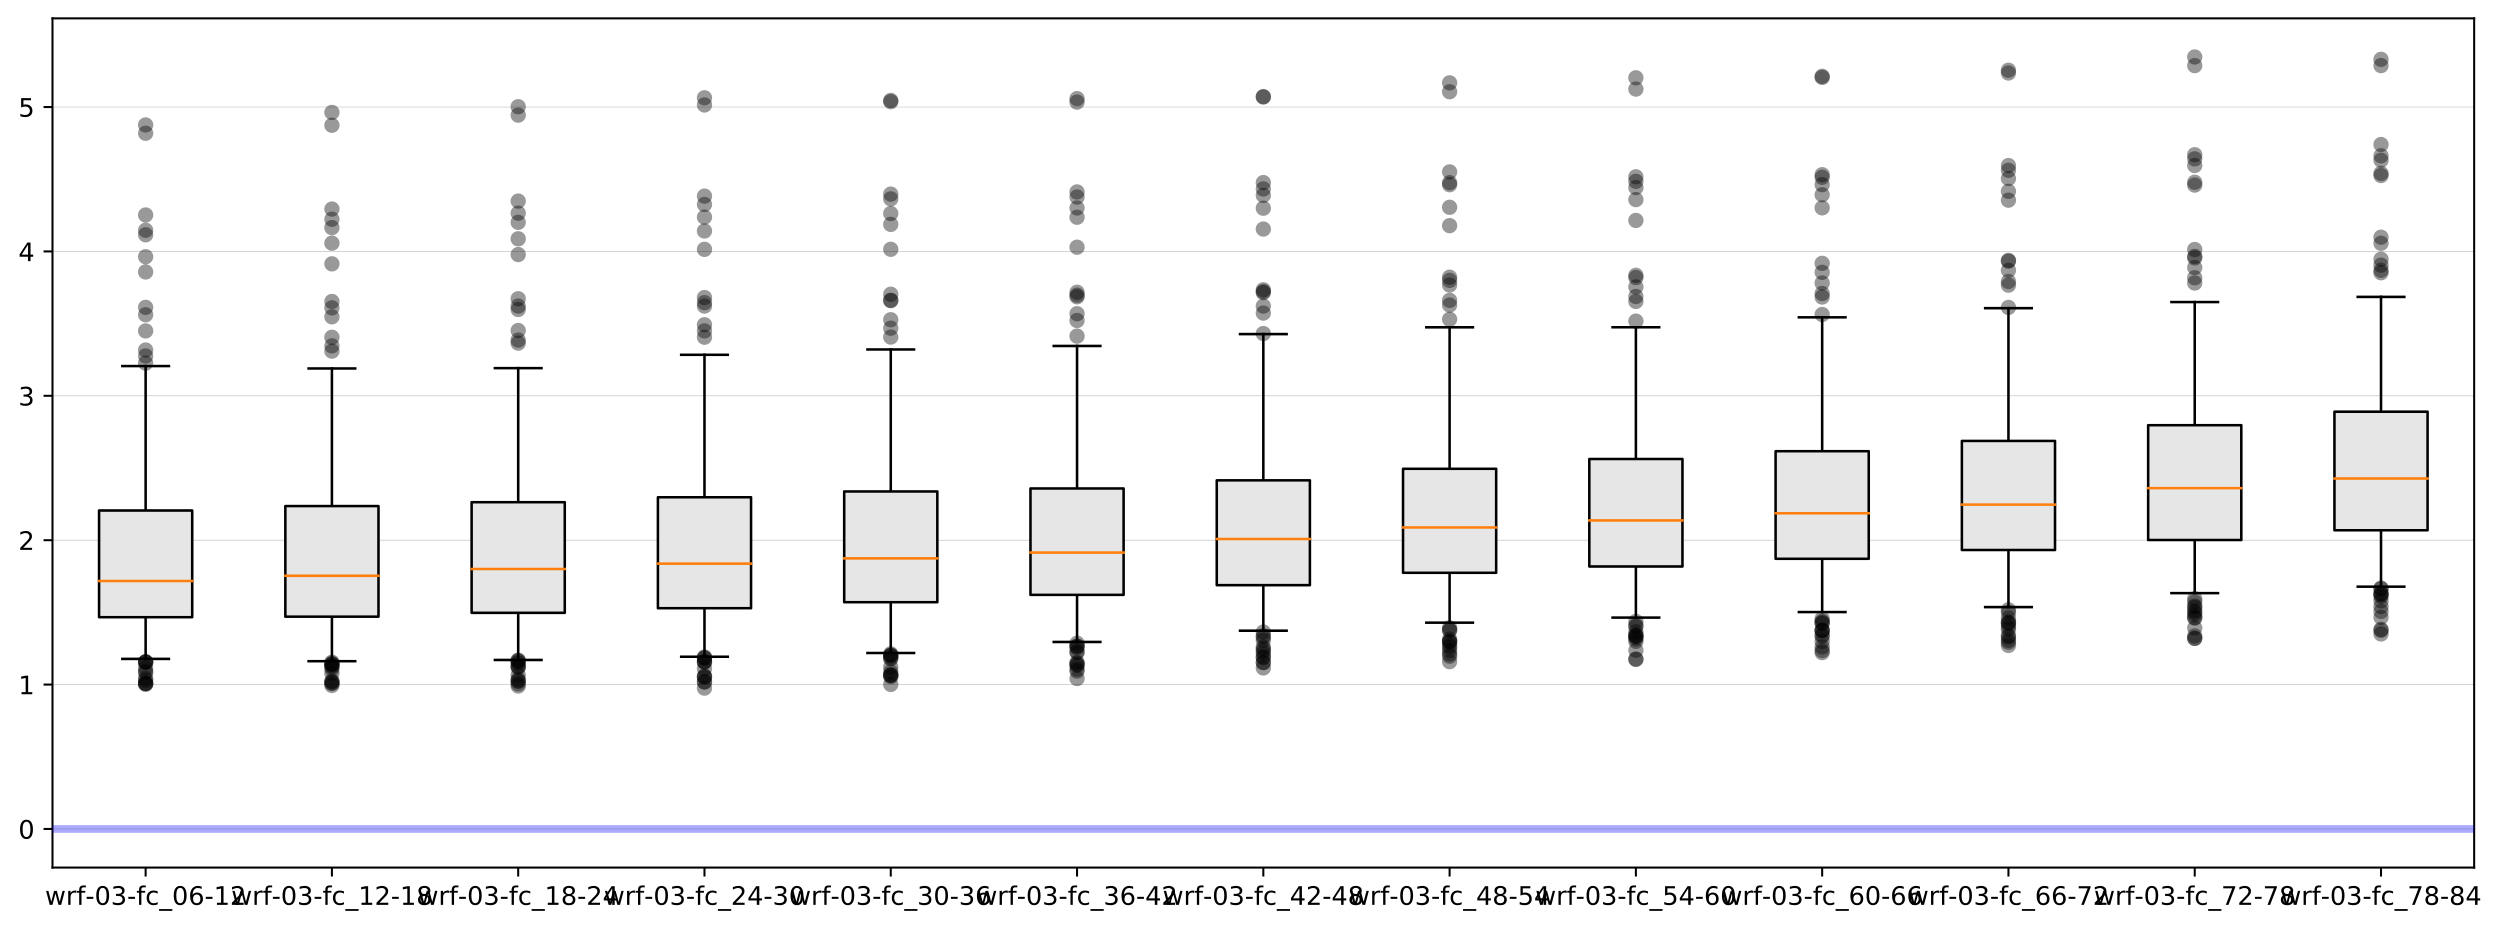 <?xml version="1.0" encoding="utf-8" standalone="no"?>
<!DOCTYPE svg PUBLIC "-//W3C//DTD SVG 1.1//EN"
  "http://www.w3.org/Graphics/SVG/1.1/DTD/svg11.dtd">
<!-- Created with matplotlib (https://matplotlib.org/) -->
<svg height="363.996pt" version="1.1" viewBox="0 0 979.287 363.996" width="979.287pt" xmlns="http://www.w3.org/2000/svg" xmlns:xlink="http://www.w3.org/1999/xlink">
 <defs>
  <style type="text/css">
*{stroke-linecap:butt;stroke-linejoin:round;}
  </style>
 </defs>
 <g id="figure_1">
  <g id="patch_1">
   <path d="M 0 363.996 
L 979.287 363.996 
L 979.287 0 
L 0 0 
z
" style="fill:#ffffff;"/>
  </g>
  <g id="axes_1">
   <g id="patch_2">
    <path d="M 20.562 339.84 
L 969.163 339.84 
L 969.163 7.2 
L 20.562 7.2 
z
" style="fill:#ffffff;"/>
   </g>
   <g id="matplotlib.axis_1">
    <g id="xtick_1">
     <g id="line2d_1">
      <defs>
       <path d="M 0 0 
L 0 3.5 
" id="ma2871c6c66" style="stroke:#000000;stroke-width:0.8;"/>
      </defs>
      <g>
       <use style="stroke:#000000;stroke-width:0.8;" x="57.047" xlink:href="#ma2871c6c66" y="339.84"/>
      </g>
     </g>
     <g id="text_1">
      <!-- wrf-03-fc_06-12 -->
      <defs>
       <path d="M 4.203 54.688 
L 13.188 54.688 
L 24.422 12.016 
L 35.594 54.688 
L 46.188 54.688 
L 57.422 12.016 
L 68.609 54.688 
L 77.594 54.688 
L 63.281 0 
L 52.688 0 
L 40.922 44.828 
L 29.109 0 
L 18.5 0 
z
" id="DejaVuSans-119"/>
       <path d="M 41.109 46.297 
Q 39.594 47.172 37.812 47.578 
Q 36.031 48 33.891 48 
Q 26.266 48 22.188 43.047 
Q 18.109 38.094 18.109 28.812 
L 18.109 0 
L 9.078 0 
L 9.078 54.688 
L 18.109 54.688 
L 18.109 46.188 
Q 20.953 51.172 25.484 53.578 
Q 30.031 56 36.531 56 
Q 37.453 56 38.578 55.875 
Q 39.703 55.766 41.062 55.516 
z
" id="DejaVuSans-114"/>
       <path d="M 37.109 75.984 
L 37.109 68.5 
L 28.516 68.5 
Q 23.688 68.5 21.797 66.547 
Q 19.922 64.594 19.922 59.516 
L 19.922 54.688 
L 34.719 54.688 
L 34.719 47.703 
L 19.922 47.703 
L 19.922 0 
L 10.891 0 
L 10.891 47.703 
L 2.297 47.703 
L 2.297 54.688 
L 10.891 54.688 
L 10.891 58.5 
Q 10.891 67.625 15.141 71.797 
Q 19.391 75.984 28.609 75.984 
z
" id="DejaVuSans-102"/>
       <path d="M 4.891 31.391 
L 31.203 31.391 
L 31.203 23.391 
L 4.891 23.391 
z
" id="DejaVuSans-45"/>
       <path d="M 31.781 66.406 
Q 24.172 66.406 20.328 58.906 
Q 16.5 51.422 16.5 36.375 
Q 16.5 21.391 20.328 13.891 
Q 24.172 6.391 31.781 6.391 
Q 39.453 6.391 43.281 13.891 
Q 47.125 21.391 47.125 36.375 
Q 47.125 51.422 43.281 58.906 
Q 39.453 66.406 31.781 66.406 
z
M 31.781 74.219 
Q 44.047 74.219 50.516 64.516 
Q 56.984 54.828 56.984 36.375 
Q 56.984 17.969 50.516 8.266 
Q 44.047 -1.422 31.781 -1.422 
Q 19.531 -1.422 13.062 8.266 
Q 6.594 17.969 6.594 36.375 
Q 6.594 54.828 13.062 64.516 
Q 19.531 74.219 31.781 74.219 
z
" id="DejaVuSans-48"/>
       <path d="M 40.578 39.312 
Q 47.656 37.797 51.625 33 
Q 55.609 28.219 55.609 21.188 
Q 55.609 10.406 48.188 4.484 
Q 40.766 -1.422 27.094 -1.422 
Q 22.516 -1.422 17.656 -0.516 
Q 12.797 0.391 7.625 2.203 
L 7.625 11.719 
Q 11.719 9.328 16.594 8.109 
Q 21.484 6.891 26.812 6.891 
Q 36.078 6.891 40.938 10.547 
Q 45.797 14.203 45.797 21.188 
Q 45.797 27.641 41.281 31.266 
Q 36.766 34.906 28.719 34.906 
L 20.219 34.906 
L 20.219 43.016 
L 29.109 43.016 
Q 36.375 43.016 40.234 45.922 
Q 44.094 48.828 44.094 54.297 
Q 44.094 59.906 40.109 62.906 
Q 36.141 65.922 28.719 65.922 
Q 24.656 65.922 20.016 65.031 
Q 15.375 64.156 9.812 62.312 
L 9.812 71.094 
Q 15.438 72.656 20.344 73.438 
Q 25.25 74.219 29.594 74.219 
Q 40.828 74.219 47.359 69.109 
Q 53.906 64.016 53.906 55.328 
Q 53.906 49.266 50.438 45.094 
Q 46.969 40.922 40.578 39.312 
z
" id="DejaVuSans-51"/>
       <path d="M 48.781 52.594 
L 48.781 44.188 
Q 44.969 46.297 41.141 47.344 
Q 37.312 48.391 33.406 48.391 
Q 24.656 48.391 19.812 42.844 
Q 14.984 37.312 14.984 27.297 
Q 14.984 17.281 19.812 11.734 
Q 24.656 6.203 33.406 6.203 
Q 37.312 6.203 41.141 7.25 
Q 44.969 8.297 48.781 10.406 
L 48.781 2.094 
Q 45.016 0.344 40.984 -0.531 
Q 36.969 -1.422 32.422 -1.422 
Q 20.062 -1.422 12.781 6.344 
Q 5.516 14.109 5.516 27.297 
Q 5.516 40.672 12.859 48.328 
Q 20.219 56 33.016 56 
Q 37.156 56 41.109 55.141 
Q 45.062 54.297 48.781 52.594 
z
" id="DejaVuSans-99"/>
       <path d="M 50.984 -16.609 
L 50.984 -23.578 
L -0.984 -23.578 
L -0.984 -16.609 
z
" id="DejaVuSans-95"/>
       <path d="M 33.016 40.375 
Q 26.375 40.375 22.484 35.828 
Q 18.609 31.297 18.609 23.391 
Q 18.609 15.531 22.484 10.953 
Q 26.375 6.391 33.016 6.391 
Q 39.656 6.391 43.531 10.953 
Q 47.406 15.531 47.406 23.391 
Q 47.406 31.297 43.531 35.828 
Q 39.656 40.375 33.016 40.375 
z
M 52.594 71.297 
L 52.594 62.312 
Q 48.875 64.062 45.094 64.984 
Q 41.312 65.922 37.594 65.922 
Q 27.828 65.922 22.672 59.328 
Q 17.531 52.734 16.797 39.406 
Q 19.672 43.656 24.016 45.922 
Q 28.375 48.188 33.594 48.188 
Q 44.578 48.188 50.953 41.516 
Q 57.328 34.859 57.328 23.391 
Q 57.328 12.156 50.688 5.359 
Q 44.047 -1.422 33.016 -1.422 
Q 20.359 -1.422 13.672 8.266 
Q 6.984 17.969 6.984 36.375 
Q 6.984 53.656 15.188 63.938 
Q 23.391 74.219 37.203 74.219 
Q 40.922 74.219 44.703 73.484 
Q 48.484 72.75 52.594 71.297 
z
" id="DejaVuSans-54"/>
       <path d="M 12.406 8.297 
L 28.516 8.297 
L 28.516 63.922 
L 10.984 60.406 
L 10.984 69.391 
L 28.422 72.906 
L 38.281 72.906 
L 38.281 8.297 
L 54.391 8.297 
L 54.391 0 
L 12.406 0 
z
" id="DejaVuSans-49"/>
       <path d="M 19.188 8.297 
L 53.609 8.297 
L 53.609 0 
L 7.328 0 
L 7.328 8.297 
Q 12.938 14.109 22.625 23.891 
Q 32.328 33.688 34.812 36.531 
Q 39.547 41.844 41.422 45.531 
Q 43.312 49.219 43.312 52.781 
Q 43.312 58.594 39.234 62.25 
Q 35.156 65.922 28.609 65.922 
Q 23.969 65.922 18.812 64.312 
Q 13.672 62.703 7.812 59.422 
L 7.812 69.391 
Q 13.766 71.781 18.938 73 
Q 24.125 74.219 28.422 74.219 
Q 39.75 74.219 46.484 68.547 
Q 53.219 62.891 53.219 53.422 
Q 53.219 48.922 51.531 44.891 
Q 49.859 40.875 45.406 35.406 
Q 44.188 33.984 37.641 27.219 
Q 31.109 20.453 19.188 8.297 
z
" id="DejaVuSans-50"/>
      </defs>
      <g transform="translate(17.638 354.438)scale(0.1 -0.1)">
       <use xlink:href="#DejaVuSans-119"/>
       <use x="81.787" xlink:href="#DejaVuSans-114"/>
       <use x="122.9" xlink:href="#DejaVuSans-102"/>
       <use x="158.027" xlink:href="#DejaVuSans-45"/>
       <use x="194.111" xlink:href="#DejaVuSans-48"/>
       <use x="257.734" xlink:href="#DejaVuSans-51"/>
       <use x="321.357" xlink:href="#DejaVuSans-45"/>
       <use x="357.441" xlink:href="#DejaVuSans-102"/>
       <use x="392.646" xlink:href="#DejaVuSans-99"/>
       <use x="447.627" xlink:href="#DejaVuSans-95"/>
       <use x="497.627" xlink:href="#DejaVuSans-48"/>
       <use x="561.25" xlink:href="#DejaVuSans-54"/>
       <use x="624.873" xlink:href="#DejaVuSans-45"/>
       <use x="660.957" xlink:href="#DejaVuSans-49"/>
       <use x="724.58" xlink:href="#DejaVuSans-50"/>
      </g>
     </g>
    </g>
    <g id="xtick_2">
     <g id="line2d_2">
      <g>
       <use style="stroke:#000000;stroke-width:0.8;" x="130.016" xlink:href="#ma2871c6c66" y="339.84"/>
      </g>
     </g>
     <g id="text_2">
      <!-- wrf-03-fc_12-18 -->
      <defs>
       <path d="M 31.781 34.625 
Q 24.75 34.625 20.719 30.859 
Q 16.703 27.094 16.703 20.516 
Q 16.703 13.922 20.719 10.156 
Q 24.75 6.391 31.781 6.391 
Q 38.812 6.391 42.859 10.172 
Q 46.922 13.969 46.922 20.516 
Q 46.922 27.094 42.891 30.859 
Q 38.875 34.625 31.781 34.625 
z
M 21.922 38.812 
Q 15.578 40.375 12.031 44.719 
Q 8.5 49.078 8.5 55.328 
Q 8.5 64.062 14.719 69.141 
Q 20.953 74.219 31.781 74.219 
Q 42.672 74.219 48.875 69.141 
Q 55.078 64.062 55.078 55.328 
Q 55.078 49.078 51.531 44.719 
Q 48 40.375 41.703 38.812 
Q 48.828 37.156 52.797 32.312 
Q 56.781 27.484 56.781 20.516 
Q 56.781 9.906 50.312 4.234 
Q 43.844 -1.422 31.781 -1.422 
Q 19.734 -1.422 13.25 4.234 
Q 6.781 9.906 6.781 20.516 
Q 6.781 27.484 10.781 32.312 
Q 14.797 37.156 21.922 38.812 
z
M 18.312 54.391 
Q 18.312 48.734 21.844 45.562 
Q 25.391 42.391 31.781 42.391 
Q 38.141 42.391 41.719 45.562 
Q 45.312 48.734 45.312 54.391 
Q 45.312 60.062 41.719 63.234 
Q 38.141 66.406 31.781 66.406 
Q 25.391 66.406 21.844 63.234 
Q 18.312 60.062 18.312 54.391 
z
" id="DejaVuSans-56"/>
      </defs>
      <g transform="translate(90.607 354.438)scale(0.1 -0.1)">
       <use xlink:href="#DejaVuSans-119"/>
       <use x="81.787" xlink:href="#DejaVuSans-114"/>
       <use x="122.9" xlink:href="#DejaVuSans-102"/>
       <use x="158.027" xlink:href="#DejaVuSans-45"/>
       <use x="194.111" xlink:href="#DejaVuSans-48"/>
       <use x="257.734" xlink:href="#DejaVuSans-51"/>
       <use x="321.357" xlink:href="#DejaVuSans-45"/>
       <use x="357.441" xlink:href="#DejaVuSans-102"/>
       <use x="392.646" xlink:href="#DejaVuSans-99"/>
       <use x="447.627" xlink:href="#DejaVuSans-95"/>
       <use x="497.627" xlink:href="#DejaVuSans-49"/>
       <use x="561.25" xlink:href="#DejaVuSans-50"/>
       <use x="624.873" xlink:href="#DejaVuSans-45"/>
       <use x="660.957" xlink:href="#DejaVuSans-49"/>
       <use x="724.58" xlink:href="#DejaVuSans-56"/>
      </g>
     </g>
    </g>
    <g id="xtick_3">
     <g id="line2d_3">
      <g>
       <use style="stroke:#000000;stroke-width:0.8;" x="202.986" xlink:href="#ma2871c6c66" y="339.84"/>
      </g>
     </g>
     <g id="text_3">
      <!-- wrf-03-fc_18-24 -->
      <defs>
       <path d="M 37.797 64.312 
L 12.891 25.391 
L 37.797 25.391 
z
M 35.203 72.906 
L 47.609 72.906 
L 47.609 25.391 
L 58.016 25.391 
L 58.016 17.188 
L 47.609 17.188 
L 47.609 0 
L 37.797 0 
L 37.797 17.188 
L 4.891 17.188 
L 4.891 26.703 
z
" id="DejaVuSans-52"/>
      </defs>
      <g transform="translate(163.576 354.438)scale(0.1 -0.1)">
       <use xlink:href="#DejaVuSans-119"/>
       <use x="81.787" xlink:href="#DejaVuSans-114"/>
       <use x="122.9" xlink:href="#DejaVuSans-102"/>
       <use x="158.027" xlink:href="#DejaVuSans-45"/>
       <use x="194.111" xlink:href="#DejaVuSans-48"/>
       <use x="257.734" xlink:href="#DejaVuSans-51"/>
       <use x="321.357" xlink:href="#DejaVuSans-45"/>
       <use x="357.441" xlink:href="#DejaVuSans-102"/>
       <use x="392.646" xlink:href="#DejaVuSans-99"/>
       <use x="447.627" xlink:href="#DejaVuSans-95"/>
       <use x="497.627" xlink:href="#DejaVuSans-49"/>
       <use x="561.25" xlink:href="#DejaVuSans-56"/>
       <use x="624.873" xlink:href="#DejaVuSans-45"/>
       <use x="660.957" xlink:href="#DejaVuSans-50"/>
       <use x="724.58" xlink:href="#DejaVuSans-52"/>
      </g>
     </g>
    </g>
    <g id="xtick_4">
     <g id="line2d_4">
      <g>
       <use style="stroke:#000000;stroke-width:0.8;" x="275.955" xlink:href="#ma2871c6c66" y="339.84"/>
      </g>
     </g>
     <g id="text_4">
      <!-- wrf-03-fc_24-30 -->
      <g transform="translate(236.545 354.438)scale(0.1 -0.1)">
       <use xlink:href="#DejaVuSans-119"/>
       <use x="81.787" xlink:href="#DejaVuSans-114"/>
       <use x="122.9" xlink:href="#DejaVuSans-102"/>
       <use x="158.027" xlink:href="#DejaVuSans-45"/>
       <use x="194.111" xlink:href="#DejaVuSans-48"/>
       <use x="257.734" xlink:href="#DejaVuSans-51"/>
       <use x="321.357" xlink:href="#DejaVuSans-45"/>
       <use x="357.441" xlink:href="#DejaVuSans-102"/>
       <use x="392.646" xlink:href="#DejaVuSans-99"/>
       <use x="447.627" xlink:href="#DejaVuSans-95"/>
       <use x="497.627" xlink:href="#DejaVuSans-50"/>
       <use x="561.25" xlink:href="#DejaVuSans-52"/>
       <use x="624.873" xlink:href="#DejaVuSans-45"/>
       <use x="660.957" xlink:href="#DejaVuSans-51"/>
       <use x="724.58" xlink:href="#DejaVuSans-48"/>
      </g>
     </g>
    </g>
    <g id="xtick_5">
     <g id="line2d_5">
      <g>
       <use style="stroke:#000000;stroke-width:0.8;" x="348.924" xlink:href="#ma2871c6c66" y="339.84"/>
      </g>
     </g>
     <g id="text_5">
      <!-- wrf-03-fc_30-36 -->
      <g transform="translate(309.515 354.438)scale(0.1 -0.1)">
       <use xlink:href="#DejaVuSans-119"/>
       <use x="81.787" xlink:href="#DejaVuSans-114"/>
       <use x="122.9" xlink:href="#DejaVuSans-102"/>
       <use x="158.027" xlink:href="#DejaVuSans-45"/>
       <use x="194.111" xlink:href="#DejaVuSans-48"/>
       <use x="257.734" xlink:href="#DejaVuSans-51"/>
       <use x="321.357" xlink:href="#DejaVuSans-45"/>
       <use x="357.441" xlink:href="#DejaVuSans-102"/>
       <use x="392.646" xlink:href="#DejaVuSans-99"/>
       <use x="447.627" xlink:href="#DejaVuSans-95"/>
       <use x="497.627" xlink:href="#DejaVuSans-51"/>
       <use x="561.25" xlink:href="#DejaVuSans-48"/>
       <use x="624.873" xlink:href="#DejaVuSans-45"/>
       <use x="660.957" xlink:href="#DejaVuSans-51"/>
       <use x="724.58" xlink:href="#DejaVuSans-54"/>
      </g>
     </g>
    </g>
    <g id="xtick_6">
     <g id="line2d_6">
      <g>
       <use style="stroke:#000000;stroke-width:0.8;" x="421.893" xlink:href="#ma2871c6c66" y="339.84"/>
      </g>
     </g>
     <g id="text_6">
      <!-- wrf-03-fc_36-42 -->
      <g transform="translate(382.484 354.438)scale(0.1 -0.1)">
       <use xlink:href="#DejaVuSans-119"/>
       <use x="81.787" xlink:href="#DejaVuSans-114"/>
       <use x="122.9" xlink:href="#DejaVuSans-102"/>
       <use x="158.027" xlink:href="#DejaVuSans-45"/>
       <use x="194.111" xlink:href="#DejaVuSans-48"/>
       <use x="257.734" xlink:href="#DejaVuSans-51"/>
       <use x="321.357" xlink:href="#DejaVuSans-45"/>
       <use x="357.441" xlink:href="#DejaVuSans-102"/>
       <use x="392.646" xlink:href="#DejaVuSans-99"/>
       <use x="447.627" xlink:href="#DejaVuSans-95"/>
       <use x="497.627" xlink:href="#DejaVuSans-51"/>
       <use x="561.25" xlink:href="#DejaVuSans-54"/>
       <use x="624.873" xlink:href="#DejaVuSans-45"/>
       <use x="660.957" xlink:href="#DejaVuSans-52"/>
       <use x="724.58" xlink:href="#DejaVuSans-50"/>
      </g>
     </g>
    </g>
    <g id="xtick_7">
     <g id="line2d_7">
      <g>
       <use style="stroke:#000000;stroke-width:0.8;" x="494.863" xlink:href="#ma2871c6c66" y="339.84"/>
      </g>
     </g>
     <g id="text_7">
      <!-- wrf-03-fc_42-48 -->
      <g transform="translate(455.453 354.438)scale(0.1 -0.1)">
       <use xlink:href="#DejaVuSans-119"/>
       <use x="81.787" xlink:href="#DejaVuSans-114"/>
       <use x="122.9" xlink:href="#DejaVuSans-102"/>
       <use x="158.027" xlink:href="#DejaVuSans-45"/>
       <use x="194.111" xlink:href="#DejaVuSans-48"/>
       <use x="257.734" xlink:href="#DejaVuSans-51"/>
       <use x="321.357" xlink:href="#DejaVuSans-45"/>
       <use x="357.441" xlink:href="#DejaVuSans-102"/>
       <use x="392.646" xlink:href="#DejaVuSans-99"/>
       <use x="447.627" xlink:href="#DejaVuSans-95"/>
       <use x="497.627" xlink:href="#DejaVuSans-52"/>
       <use x="561.25" xlink:href="#DejaVuSans-50"/>
       <use x="624.873" xlink:href="#DejaVuSans-45"/>
       <use x="660.957" xlink:href="#DejaVuSans-52"/>
       <use x="724.58" xlink:href="#DejaVuSans-56"/>
      </g>
     </g>
    </g>
    <g id="xtick_8">
     <g id="line2d_8">
      <g>
       <use style="stroke:#000000;stroke-width:0.8;" x="567.832" xlink:href="#ma2871c6c66" y="339.84"/>
      </g>
     </g>
     <g id="text_8">
      <!-- wrf-03-fc_48-54 -->
      <defs>
       <path d="M 10.797 72.906 
L 49.516 72.906 
L 49.516 64.594 
L 19.828 64.594 
L 19.828 46.734 
Q 21.969 47.469 24.109 47.828 
Q 26.266 48.188 28.422 48.188 
Q 40.625 48.188 47.75 41.5 
Q 54.891 34.812 54.891 23.391 
Q 54.891 11.625 47.562 5.094 
Q 40.234 -1.422 26.906 -1.422 
Q 22.312 -1.422 17.547 -0.641 
Q 12.797 0.141 7.719 1.703 
L 7.719 11.625 
Q 12.109 9.234 16.797 8.062 
Q 21.484 6.891 26.703 6.891 
Q 35.156 6.891 40.078 11.328 
Q 45.016 15.766 45.016 23.391 
Q 45.016 31 40.078 35.438 
Q 35.156 39.891 26.703 39.891 
Q 22.75 39.891 18.812 39.016 
Q 14.891 38.141 10.797 36.281 
z
" id="DejaVuSans-53"/>
      </defs>
      <g transform="translate(528.422 354.438)scale(0.1 -0.1)">
       <use xlink:href="#DejaVuSans-119"/>
       <use x="81.787" xlink:href="#DejaVuSans-114"/>
       <use x="122.9" xlink:href="#DejaVuSans-102"/>
       <use x="158.027" xlink:href="#DejaVuSans-45"/>
       <use x="194.111" xlink:href="#DejaVuSans-48"/>
       <use x="257.734" xlink:href="#DejaVuSans-51"/>
       <use x="321.357" xlink:href="#DejaVuSans-45"/>
       <use x="357.441" xlink:href="#DejaVuSans-102"/>
       <use x="392.646" xlink:href="#DejaVuSans-99"/>
       <use x="447.627" xlink:href="#DejaVuSans-95"/>
       <use x="497.627" xlink:href="#DejaVuSans-52"/>
       <use x="561.25" xlink:href="#DejaVuSans-56"/>
       <use x="624.873" xlink:href="#DejaVuSans-45"/>
       <use x="660.957" xlink:href="#DejaVuSans-53"/>
       <use x="724.58" xlink:href="#DejaVuSans-52"/>
      </g>
     </g>
    </g>
    <g id="xtick_9">
     <g id="line2d_9">
      <g>
       <use style="stroke:#000000;stroke-width:0.8;" x="640.801" xlink:href="#ma2871c6c66" y="339.84"/>
      </g>
     </g>
     <g id="text_9">
      <!-- wrf-03-fc_54-60 -->
      <g transform="translate(601.392 354.438)scale(0.1 -0.1)">
       <use xlink:href="#DejaVuSans-119"/>
       <use x="81.787" xlink:href="#DejaVuSans-114"/>
       <use x="122.9" xlink:href="#DejaVuSans-102"/>
       <use x="158.027" xlink:href="#DejaVuSans-45"/>
       <use x="194.111" xlink:href="#DejaVuSans-48"/>
       <use x="257.734" xlink:href="#DejaVuSans-51"/>
       <use x="321.357" xlink:href="#DejaVuSans-45"/>
       <use x="357.441" xlink:href="#DejaVuSans-102"/>
       <use x="392.646" xlink:href="#DejaVuSans-99"/>
       <use x="447.627" xlink:href="#DejaVuSans-95"/>
       <use x="497.627" xlink:href="#DejaVuSans-53"/>
       <use x="561.25" xlink:href="#DejaVuSans-52"/>
       <use x="624.873" xlink:href="#DejaVuSans-45"/>
       <use x="660.957" xlink:href="#DejaVuSans-54"/>
       <use x="724.58" xlink:href="#DejaVuSans-48"/>
      </g>
     </g>
    </g>
    <g id="xtick_10">
     <g id="line2d_10">
      <g>
       <use style="stroke:#000000;stroke-width:0.8;" x="713.77" xlink:href="#ma2871c6c66" y="339.84"/>
      </g>
     </g>
     <g id="text_10">
      <!-- wrf-03-fc_60-66 -->
      <g transform="translate(674.361 354.438)scale(0.1 -0.1)">
       <use xlink:href="#DejaVuSans-119"/>
       <use x="81.787" xlink:href="#DejaVuSans-114"/>
       <use x="122.9" xlink:href="#DejaVuSans-102"/>
       <use x="158.027" xlink:href="#DejaVuSans-45"/>
       <use x="194.111" xlink:href="#DejaVuSans-48"/>
       <use x="257.734" xlink:href="#DejaVuSans-51"/>
       <use x="321.357" xlink:href="#DejaVuSans-45"/>
       <use x="357.441" xlink:href="#DejaVuSans-102"/>
       <use x="392.646" xlink:href="#DejaVuSans-99"/>
       <use x="447.627" xlink:href="#DejaVuSans-95"/>
       <use x="497.627" xlink:href="#DejaVuSans-54"/>
       <use x="561.25" xlink:href="#DejaVuSans-48"/>
       <use x="624.873" xlink:href="#DejaVuSans-45"/>
       <use x="660.957" xlink:href="#DejaVuSans-54"/>
       <use x="724.58" xlink:href="#DejaVuSans-54"/>
      </g>
     </g>
    </g>
    <g id="xtick_11">
     <g id="line2d_11">
      <g>
       <use style="stroke:#000000;stroke-width:0.8;" x="786.739" xlink:href="#ma2871c6c66" y="339.84"/>
      </g>
     </g>
     <g id="text_11">
      <!-- wrf-03-fc_66-72 -->
      <defs>
       <path d="M 8.203 72.906 
L 55.078 72.906 
L 55.078 68.703 
L 28.609 0 
L 18.312 0 
L 43.219 64.594 
L 8.203 64.594 
z
" id="DejaVuSans-55"/>
      </defs>
      <g transform="translate(747.33 354.438)scale(0.1 -0.1)">
       <use xlink:href="#DejaVuSans-119"/>
       <use x="81.787" xlink:href="#DejaVuSans-114"/>
       <use x="122.9" xlink:href="#DejaVuSans-102"/>
       <use x="158.027" xlink:href="#DejaVuSans-45"/>
       <use x="194.111" xlink:href="#DejaVuSans-48"/>
       <use x="257.734" xlink:href="#DejaVuSans-51"/>
       <use x="321.357" xlink:href="#DejaVuSans-45"/>
       <use x="357.441" xlink:href="#DejaVuSans-102"/>
       <use x="392.646" xlink:href="#DejaVuSans-99"/>
       <use x="447.627" xlink:href="#DejaVuSans-95"/>
       <use x="497.627" xlink:href="#DejaVuSans-54"/>
       <use x="561.25" xlink:href="#DejaVuSans-54"/>
       <use x="624.873" xlink:href="#DejaVuSans-45"/>
       <use x="660.957" xlink:href="#DejaVuSans-55"/>
       <use x="724.58" xlink:href="#DejaVuSans-50"/>
      </g>
     </g>
    </g>
    <g id="xtick_12">
     <g id="line2d_12">
      <g>
       <use style="stroke:#000000;stroke-width:0.8;" x="859.709" xlink:href="#ma2871c6c66" y="339.84"/>
      </g>
     </g>
     <g id="text_12">
      <!-- wrf-03-fc_72-78 -->
      <g transform="translate(820.299 354.438)scale(0.1 -0.1)">
       <use xlink:href="#DejaVuSans-119"/>
       <use x="81.787" xlink:href="#DejaVuSans-114"/>
       <use x="122.9" xlink:href="#DejaVuSans-102"/>
       <use x="158.027" xlink:href="#DejaVuSans-45"/>
       <use x="194.111" xlink:href="#DejaVuSans-48"/>
       <use x="257.734" xlink:href="#DejaVuSans-51"/>
       <use x="321.357" xlink:href="#DejaVuSans-45"/>
       <use x="357.441" xlink:href="#DejaVuSans-102"/>
       <use x="392.646" xlink:href="#DejaVuSans-99"/>
       <use x="447.627" xlink:href="#DejaVuSans-95"/>
       <use x="497.627" xlink:href="#DejaVuSans-55"/>
       <use x="561.25" xlink:href="#DejaVuSans-50"/>
       <use x="624.873" xlink:href="#DejaVuSans-45"/>
       <use x="660.957" xlink:href="#DejaVuSans-55"/>
       <use x="724.58" xlink:href="#DejaVuSans-56"/>
      </g>
     </g>
    </g>
    <g id="xtick_13">
     <g id="line2d_13">
      <g>
       <use style="stroke:#000000;stroke-width:0.8;" x="932.678" xlink:href="#ma2871c6c66" y="339.84"/>
      </g>
     </g>
     <g id="text_13">
      <!-- wrf-03-fc_78-84 -->
      <g transform="translate(893.269 354.438)scale(0.1 -0.1)">
       <use xlink:href="#DejaVuSans-119"/>
       <use x="81.787" xlink:href="#DejaVuSans-114"/>
       <use x="122.9" xlink:href="#DejaVuSans-102"/>
       <use x="158.027" xlink:href="#DejaVuSans-45"/>
       <use x="194.111" xlink:href="#DejaVuSans-48"/>
       <use x="257.734" xlink:href="#DejaVuSans-51"/>
       <use x="321.357" xlink:href="#DejaVuSans-45"/>
       <use x="357.441" xlink:href="#DejaVuSans-102"/>
       <use x="392.646" xlink:href="#DejaVuSans-99"/>
       <use x="447.627" xlink:href="#DejaVuSans-95"/>
       <use x="497.627" xlink:href="#DejaVuSans-55"/>
       <use x="561.25" xlink:href="#DejaVuSans-56"/>
       <use x="624.873" xlink:href="#DejaVuSans-45"/>
       <use x="660.957" xlink:href="#DejaVuSans-56"/>
       <use x="724.58" xlink:href="#DejaVuSans-52"/>
      </g>
     </g>
    </g>
   </g>
   <g id="matplotlib.axis_2">
    <g id="ytick_1">
     <g id="line2d_14">
      <path clip-path="url(#padb6d43f3b)" d="M 20.562 324.72 
L 969.163 324.72 
" style="fill:none;stroke:#bfbfbf;stroke-linecap:square;stroke-width:0.25;"/>
     </g>
     <g id="line2d_15">
      <defs>
       <path d="M 0 0 
L -3.5 0 
" id="m9088436b33" style="stroke:#000000;stroke-width:0.8;"/>
      </defs>
      <g>
       <use style="stroke:#000000;stroke-width:0.8;" x="20.562" xlink:href="#m9088436b33" y="324.72"/>
      </g>
     </g>
     <g id="text_14">
      <!-- 0 -->
      <g transform="translate(7.2 328.519)scale(0.1 -0.1)">
       <use xlink:href="#DejaVuSans-48"/>
      </g>
     </g>
    </g>
    <g id="ytick_2">
     <g id="line2d_16">
      <path clip-path="url(#padb6d43f3b)" d="M 20.562 268.161 
L 969.163 268.161 
" style="fill:none;stroke:#bfbfbf;stroke-linecap:square;stroke-width:0.25;"/>
     </g>
     <g id="line2d_17">
      <g>
       <use style="stroke:#000000;stroke-width:0.8;" x="20.562" xlink:href="#m9088436b33" y="268.161"/>
      </g>
     </g>
     <g id="text_15">
      <!-- 1 -->
      <g transform="translate(7.2 271.96)scale(0.1 -0.1)">
       <use xlink:href="#DejaVuSans-49"/>
      </g>
     </g>
    </g>
    <g id="ytick_3">
     <g id="line2d_18">
      <path clip-path="url(#padb6d43f3b)" d="M 20.562 211.601 
L 969.163 211.601 
" style="fill:none;stroke:#bfbfbf;stroke-linecap:square;stroke-width:0.25;"/>
     </g>
     <g id="line2d_19">
      <g>
       <use style="stroke:#000000;stroke-width:0.8;" x="20.562" xlink:href="#m9088436b33" y="211.601"/>
      </g>
     </g>
     <g id="text_16">
      <!-- 2 -->
      <g transform="translate(7.2 215.401)scale(0.1 -0.1)">
       <use xlink:href="#DejaVuSans-50"/>
      </g>
     </g>
    </g>
    <g id="ytick_4">
     <g id="line2d_20">
      <path clip-path="url(#padb6d43f3b)" d="M 20.562 155.042 
L 969.163 155.042 
" style="fill:none;stroke:#bfbfbf;stroke-linecap:square;stroke-width:0.25;"/>
     </g>
     <g id="line2d_21">
      <g>
       <use style="stroke:#000000;stroke-width:0.8;" x="20.562" xlink:href="#m9088436b33" y="155.042"/>
      </g>
     </g>
     <g id="text_17">
      <!-- 3 -->
      <g transform="translate(7.2 158.841)scale(0.1 -0.1)">
       <use xlink:href="#DejaVuSans-51"/>
      </g>
     </g>
    </g>
    <g id="ytick_5">
     <g id="line2d_22">
      <path clip-path="url(#padb6d43f3b)" d="M 20.562 98.483 
L 969.163 98.483 
" style="fill:none;stroke:#bfbfbf;stroke-linecap:square;stroke-width:0.25;"/>
     </g>
     <g id="line2d_23">
      <g>
       <use style="stroke:#000000;stroke-width:0.8;" x="20.562" xlink:href="#m9088436b33" y="98.483"/>
      </g>
     </g>
     <g id="text_18">
      <!-- 4 -->
      <g transform="translate(7.2 102.282)scale(0.1 -0.1)">
       <use xlink:href="#DejaVuSans-52"/>
      </g>
     </g>
    </g>
    <g id="ytick_6">
     <g id="line2d_24">
      <path clip-path="url(#padb6d43f3b)" d="M 20.562 41.923 
L 969.163 41.923 
" style="fill:none;stroke:#bfbfbf;stroke-linecap:square;stroke-width:0.25;"/>
     </g>
     <g id="line2d_25">
      <g>
       <use style="stroke:#000000;stroke-width:0.8;" x="20.562" xlink:href="#m9088436b33" y="41.923"/>
      </g>
     </g>
     <g id="text_19">
      <!-- 5 -->
      <g transform="translate(7.2 45.723)scale(0.1 -0.1)">
       <use xlink:href="#DejaVuSans-53"/>
      </g>
     </g>
    </g>
   </g>
   <g id="patch_3">
    <path d="M 20.562 339.84 
L 20.562 7.2 
" style="fill:none;stroke:#000000;stroke-linecap:square;stroke-linejoin:miter;stroke-width:0.8;"/>
   </g>
   <g id="patch_4">
    <path d="M 969.163 339.84 
L 969.163 7.2 
" style="fill:none;stroke:#000000;stroke-linecap:square;stroke-linejoin:miter;stroke-width:0.8;"/>
   </g>
   <g id="patch_5">
    <path d="M 20.562 339.84 
L 969.163 339.84 
" style="fill:none;stroke:#000000;stroke-linecap:square;stroke-linejoin:miter;stroke-width:0.8;"/>
   </g>
   <g id="patch_6">
    <path d="M 20.562 7.2 
L 969.163 7.2 
" style="fill:none;stroke:#000000;stroke-linecap:square;stroke-linejoin:miter;stroke-width:0.8;"/>
   </g>
   <g id="line2d_26">
    <path clip-path="url(#padb6d43f3b)" d="M 20.562 324.72 
L 969.163 324.72 
" style="fill:none;stroke:#0000ff;stroke-linecap:square;stroke-opacity:0.333;stroke-width:3;"/>
   </g>
   <g id="line2d_27">
    <path clip-path="url(#padb6d43f3b)" d="M 57.047 241.762 
L 57.047 258.104 
" style="fill:none;stroke:#000000;stroke-linecap:square;"/>
   </g>
   <g id="line2d_28">
    <path clip-path="url(#padb6d43f3b)" d="M 57.047 199.973 
L 57.047 143.391 
" style="fill:none;stroke:#000000;stroke-linecap:square;"/>
   </g>
   <g id="line2d_29">
    <path clip-path="url(#padb6d43f3b)" d="M 47.926 258.104 
L 66.168 258.104 
" style="fill:none;stroke:#000000;stroke-linecap:square;"/>
   </g>
   <g id="line2d_30">
    <path clip-path="url(#padb6d43f3b)" d="M 47.926 143.391 
L 66.168 143.391 
" style="fill:none;stroke:#000000;stroke-linecap:square;"/>
   </g>
   <g id="line2d_31">
    <defs>
     <path d="M 0 3 
C 0.796 3 1.559 2.684 2.121 2.121 
C 2.684 1.559 3 0.796 3 0 
C 3 -0.796 2.684 -1.559 2.121 -2.121 
C 1.559 -2.684 0.796 -3 0 -3 
C -0.796 -3 -1.559 -2.684 -2.121 -2.121 
C -2.684 -1.559 -3 -0.796 -3 0 
C -3 0.796 -2.684 1.559 -2.121 2.121 
C -1.559 2.684 -0.796 3 0 3 
z
" id="mfdd9bb1e9c" style="stroke:#000000;stroke-opacity:0;"/>
    </defs>
    <g clip-path="url(#padb6d43f3b)">
     <use style="fill-opacity:0.4;stroke:#000000;stroke-opacity:0;" x="57.047" xlink:href="#mfdd9bb1e9c" y="263.438"/>
     <use style="fill-opacity:0.4;stroke:#000000;stroke-opacity:0;" x="57.047" xlink:href="#mfdd9bb1e9c" y="268.076"/>
     <use style="fill-opacity:0.4;stroke:#000000;stroke-opacity:0;" x="57.047" xlink:href="#mfdd9bb1e9c" y="266.447"/>
     <use style="fill-opacity:0.4;stroke:#000000;stroke-opacity:0;" x="57.047" xlink:href="#mfdd9bb1e9c" y="261.685"/>
     <use style="fill-opacity:0.4;stroke:#000000;stroke-opacity:0;" x="57.047" xlink:href="#mfdd9bb1e9c" y="259.507"/>
     <use style="fill-opacity:0.4;stroke:#000000;stroke-opacity:0;" x="57.047" xlink:href="#mfdd9bb1e9c" y="267.646"/>
     <use style="fill-opacity:0.4;stroke:#000000;stroke-opacity:0;" x="57.047" xlink:href="#mfdd9bb1e9c" y="259.315"/>
     <use style="fill-opacity:0.4;stroke:#000000;stroke-opacity:0;" x="57.047" xlink:href="#mfdd9bb1e9c" y="259.168"/>
     <use style="fill-opacity:0.4;stroke:#000000;stroke-opacity:0;" x="57.047" xlink:href="#mfdd9bb1e9c" y="259.27"/>
     <use style="fill-opacity:0.4;stroke:#000000;stroke-opacity:0;" x="57.047" xlink:href="#mfdd9bb1e9c" y="267.782"/>
     <use style="fill-opacity:0.4;stroke:#000000;stroke-opacity:0;" x="57.047" xlink:href="#mfdd9bb1e9c" y="267.708"/>
     <use style="fill-opacity:0.4;stroke:#000000;stroke-opacity:0;" x="57.047" xlink:href="#mfdd9bb1e9c" y="265.712"/>
     <use style="fill-opacity:0.4;stroke:#000000;stroke-opacity:0;" x="57.047" xlink:href="#mfdd9bb1e9c" y="263.087"/>
     <use style="fill-opacity:0.4;stroke:#000000;stroke-opacity:0;" x="57.047" xlink:href="#mfdd9bb1e9c" y="129.619"/>
     <use style="fill-opacity:0.4;stroke:#000000;stroke-opacity:0;" x="57.047" xlink:href="#mfdd9bb1e9c" y="48.948"/>
     <use style="fill-opacity:0.4;stroke:#000000;stroke-opacity:0;" x="57.047" xlink:href="#mfdd9bb1e9c" y="100.564"/>
     <use style="fill-opacity:0.4;stroke:#000000;stroke-opacity:0;" x="57.047" xlink:href="#mfdd9bb1e9c" y="120.394"/>
     <use style="fill-opacity:0.4;stroke:#000000;stroke-opacity:0;" x="57.047" xlink:href="#mfdd9bb1e9c" y="139.437"/>
     <use style="fill-opacity:0.4;stroke:#000000;stroke-opacity:0;" x="57.047" xlink:href="#mfdd9bb1e9c" y="52.195"/>
     <use style="fill-opacity:0.4;stroke:#000000;stroke-opacity:0;" x="57.047" xlink:href="#mfdd9bb1e9c" y="90.197"/>
     <use style="fill-opacity:0.4;stroke:#000000;stroke-opacity:0;" x="57.047" xlink:href="#mfdd9bb1e9c" y="91.967"/>
     <use style="fill-opacity:0.4;stroke:#000000;stroke-opacity:0;" x="57.047" xlink:href="#mfdd9bb1e9c" y="106.52"/>
     <use style="fill-opacity:0.4;stroke:#000000;stroke-opacity:0;" x="57.047" xlink:href="#mfdd9bb1e9c" y="142.231"/>
     <use style="fill-opacity:0.4;stroke:#000000;stroke-opacity:0;" x="57.047" xlink:href="#mfdd9bb1e9c" y="84.213"/>
     <use style="fill-opacity:0.4;stroke:#000000;stroke-opacity:0;" x="57.047" xlink:href="#mfdd9bb1e9c" y="123.307"/>
     <use style="fill-opacity:0.4;stroke:#000000;stroke-opacity:0;" x="57.047" xlink:href="#mfdd9bb1e9c" y="137.113"/>
    </g>
   </g>
   <g id="line2d_32">
    <path clip-path="url(#padb6d43f3b)" d="M 130.016 241.561 
L 130.016 258.998 
" style="fill:none;stroke:#000000;stroke-linecap:square;"/>
   </g>
   <g id="line2d_33">
    <path clip-path="url(#padb6d43f3b)" d="M 130.016 198.239 
L 130.016 144.341 
" style="fill:none;stroke:#000000;stroke-linecap:square;"/>
   </g>
   <g id="line2d_34">
    <path clip-path="url(#padb6d43f3b)" d="M 120.895 258.998 
L 139.137 258.998 
" style="fill:none;stroke:#000000;stroke-linecap:square;"/>
   </g>
   <g id="line2d_35">
    <path clip-path="url(#padb6d43f3b)" d="M 120.895 144.341 
L 139.137 144.341 
" style="fill:none;stroke:#000000;stroke-linecap:square;"/>
   </g>
   <g id="line2d_36">
    <g clip-path="url(#padb6d43f3b)">
     <use style="fill-opacity:0.4;stroke:#000000;stroke-opacity:0;" x="130.016" xlink:href="#mfdd9bb1e9c" y="263.76"/>
     <use style="fill-opacity:0.4;stroke:#000000;stroke-opacity:0;" x="130.016" xlink:href="#mfdd9bb1e9c" y="266.996"/>
     <use style="fill-opacity:0.4;stroke:#000000;stroke-opacity:0;" x="130.016" xlink:href="#mfdd9bb1e9c" y="266.798"/>
     <use style="fill-opacity:0.4;stroke:#000000;stroke-opacity:0;" x="130.016" xlink:href="#mfdd9bb1e9c" y="260.237"/>
     <use style="fill-opacity:0.4;stroke:#000000;stroke-opacity:0;" x="130.016" xlink:href="#mfdd9bb1e9c" y="259.83"/>
     <use style="fill-opacity:0.4;stroke:#000000;stroke-opacity:0;" x="130.016" xlink:href="#mfdd9bb1e9c" y="268.506"/>
     <use style="fill-opacity:0.4;stroke:#000000;stroke-opacity:0;" x="130.016" xlink:href="#mfdd9bb1e9c" y="259.388"/>
     <use style="fill-opacity:0.4;stroke:#000000;stroke-opacity:0;" x="130.016" xlink:href="#mfdd9bb1e9c" y="260.231"/>
     <use style="fill-opacity:0.4;stroke:#000000;stroke-opacity:0;" x="130.016" xlink:href="#mfdd9bb1e9c" y="260.814"/>
     <use style="fill-opacity:0.4;stroke:#000000;stroke-opacity:0;" x="130.016" xlink:href="#mfdd9bb1e9c" y="267.708"/>
     <use style="fill-opacity:0.4;stroke:#000000;stroke-opacity:0;" x="130.016" xlink:href="#mfdd9bb1e9c" y="267.567"/>
     <use style="fill-opacity:0.4;stroke:#000000;stroke-opacity:0;" x="130.016" xlink:href="#mfdd9bb1e9c" y="262.069"/>
     <use style="fill-opacity:0.4;stroke:#000000;stroke-opacity:0;" x="130.016" xlink:href="#mfdd9bb1e9c" y="261.193"/>
     <use style="fill-opacity:0.4;stroke:#000000;stroke-opacity:0;" x="130.016" xlink:href="#mfdd9bb1e9c" y="124.093"/>
     <use style="fill-opacity:0.4;stroke:#000000;stroke-opacity:0;" x="130.016" xlink:href="#mfdd9bb1e9c" y="44.044"/>
     <use style="fill-opacity:0.4;stroke:#000000;stroke-opacity:0;" x="130.016" xlink:href="#mfdd9bb1e9c" y="95.248"/>
     <use style="fill-opacity:0.4;stroke:#000000;stroke-opacity:0;" x="130.016" xlink:href="#mfdd9bb1e9c" y="118.103"/>
     <use style="fill-opacity:0.4;stroke:#000000;stroke-opacity:0;" x="130.016" xlink:href="#mfdd9bb1e9c" y="135.478"/>
     <use style="fill-opacity:0.4;stroke:#000000;stroke-opacity:0;" x="130.016" xlink:href="#mfdd9bb1e9c" y="49.061"/>
     <use style="fill-opacity:0.4;stroke:#000000;stroke-opacity:0;" x="130.016" xlink:href="#mfdd9bb1e9c" y="85.881"/>
     <use style="fill-opacity:0.4;stroke:#000000;stroke-opacity:0;" x="130.016" xlink:href="#mfdd9bb1e9c" y="89.167"/>
     <use style="fill-opacity:0.4;stroke:#000000;stroke-opacity:0;" x="130.016" xlink:href="#mfdd9bb1e9c" y="103.353"/>
     <use style="fill-opacity:0.4;stroke:#000000;stroke-opacity:0;" x="130.016" xlink:href="#mfdd9bb1e9c" y="137.543"/>
     <use style="fill-opacity:0.4;stroke:#000000;stroke-opacity:0;" x="130.016" xlink:href="#mfdd9bb1e9c" y="81.888"/>
     <use style="fill-opacity:0.4;stroke:#000000;stroke-opacity:0;" x="130.016" xlink:href="#mfdd9bb1e9c" y="120.603"/>
     <use style="fill-opacity:0.4;stroke:#000000;stroke-opacity:0;" x="130.016" xlink:href="#mfdd9bb1e9c" y="132.119"/>
    </g>
   </g>
   <g id="line2d_37">
    <path clip-path="url(#padb6d43f3b)" d="M 202.986 240.056 
L 202.986 258.523 
" style="fill:none;stroke:#000000;stroke-linecap:square;"/>
   </g>
   <g id="line2d_38">
    <path clip-path="url(#padb6d43f3b)" d="M 202.986 196.712 
L 202.986 144.211 
" style="fill:none;stroke:#000000;stroke-linecap:square;"/>
   </g>
   <g id="line2d_39">
    <path clip-path="url(#padb6d43f3b)" d="M 193.864 258.523 
L 212.107 258.523 
" style="fill:none;stroke:#000000;stroke-linecap:square;"/>
   </g>
   <g id="line2d_40">
    <path clip-path="url(#padb6d43f3b)" d="M 193.864 144.211 
L 212.107 144.211 
" style="fill:none;stroke:#000000;stroke-linecap:square;"/>
   </g>
   <g id="line2d_41">
    <g clip-path="url(#padb6d43f3b)">
     <use style="fill-opacity:0.4;stroke:#000000;stroke-opacity:0;" x="202.986" xlink:href="#mfdd9bb1e9c" y="264.456"/>
     <use style="fill-opacity:0.4;stroke:#000000;stroke-opacity:0;" x="202.986" xlink:href="#mfdd9bb1e9c" y="266.074"/>
     <use style="fill-opacity:0.4;stroke:#000000;stroke-opacity:0;" x="202.986" xlink:href="#mfdd9bb1e9c" y="266.764"/>
     <use style="fill-opacity:0.4;stroke:#000000;stroke-opacity:0;" x="202.986" xlink:href="#mfdd9bb1e9c" y="258.744"/>
     <use style="fill-opacity:0.4;stroke:#000000;stroke-opacity:0;" x="202.986" xlink:href="#mfdd9bb1e9c" y="259.202"/>
     <use style="fill-opacity:0.4;stroke:#000000;stroke-opacity:0;" x="202.986" xlink:href="#mfdd9bb1e9c" y="267.889"/>
     <use style="fill-opacity:0.4;stroke:#000000;stroke-opacity:0;" x="202.986" xlink:href="#mfdd9bb1e9c" y="258.597"/>
     <use style="fill-opacity:0.4;stroke:#000000;stroke-opacity:0;" x="202.986" xlink:href="#mfdd9bb1e9c" y="261.091"/>
     <use style="fill-opacity:0.4;stroke:#000000;stroke-opacity:0;" x="202.986" xlink:href="#mfdd9bb1e9c" y="261.023"/>
     <use style="fill-opacity:0.4;stroke:#000000;stroke-opacity:0;" x="202.986" xlink:href="#mfdd9bb1e9c" y="268.721"/>
     <use style="fill-opacity:0.4;stroke:#000000;stroke-opacity:0;" x="202.986" xlink:href="#mfdd9bb1e9c" y="266.832"/>
     <use style="fill-opacity:0.4;stroke:#000000;stroke-opacity:0;" x="202.986" xlink:href="#mfdd9bb1e9c" y="261.447"/>
     <use style="fill-opacity:0.4;stroke:#000000;stroke-opacity:0;" x="202.986" xlink:href="#mfdd9bb1e9c" y="259.699"/>
     <use style="fill-opacity:0.4;stroke:#000000;stroke-opacity:0;" x="202.986" xlink:href="#mfdd9bb1e9c" y="121.237"/>
     <use style="fill-opacity:0.4;stroke:#000000;stroke-opacity:0;" x="202.986" xlink:href="#mfdd9bb1e9c" y="41.799"/>
     <use style="fill-opacity:0.4;stroke:#000000;stroke-opacity:0;" x="202.986" xlink:href="#mfdd9bb1e9c" y="93.539"/>
     <use style="fill-opacity:0.4;stroke:#000000;stroke-opacity:0;" x="202.986" xlink:href="#mfdd9bb1e9c" y="117.017"/>
     <use style="fill-opacity:0.4;stroke:#000000;stroke-opacity:0;" x="202.986" xlink:href="#mfdd9bb1e9c" y="133.221"/>
     <use style="fill-opacity:0.4;stroke:#000000;stroke-opacity:0;" x="202.986" xlink:href="#mfdd9bb1e9c" y="45.102"/>
     <use style="fill-opacity:0.4;stroke:#000000;stroke-opacity:0;" x="202.986" xlink:href="#mfdd9bb1e9c" y="83.5"/>
     <use style="fill-opacity:0.4;stroke:#000000;stroke-opacity:0;" x="202.986" xlink:href="#mfdd9bb1e9c" y="87.097"/>
     <use style="fill-opacity:0.4;stroke:#000000;stroke-opacity:0;" x="202.986" xlink:href="#mfdd9bb1e9c" y="99.71"/>
     <use style="fill-opacity:0.4;stroke:#000000;stroke-opacity:0;" x="202.986" xlink:href="#mfdd9bb1e9c" y="134.409"/>
     <use style="fill-opacity:0.4;stroke:#000000;stroke-opacity:0;" x="202.986" xlink:href="#mfdd9bb1e9c" y="78.778"/>
     <use style="fill-opacity:0.4;stroke:#000000;stroke-opacity:0;" x="202.986" xlink:href="#mfdd9bb1e9c" y="119.907"/>
     <use style="fill-opacity:0.4;stroke:#000000;stroke-opacity:0;" x="202.986" xlink:href="#mfdd9bb1e9c" y="129.466"/>
    </g>
   </g>
   <g id="line2d_42">
    <path clip-path="url(#padb6d43f3b)" d="M 275.955 238.246 
L 275.955 257.256 
" style="fill:none;stroke:#000000;stroke-linecap:square;"/>
   </g>
   <g id="line2d_43">
    <path clip-path="url(#padb6d43f3b)" d="M 275.955 194.781 
L 275.955 138.979 
" style="fill:none;stroke:#000000;stroke-linecap:square;"/>
   </g>
   <g id="line2d_44">
    <path clip-path="url(#padb6d43f3b)" d="M 266.834 257.256 
L 285.076 257.256 
" style="fill:none;stroke:#000000;stroke-linecap:square;"/>
   </g>
   <g id="line2d_45">
    <path clip-path="url(#padb6d43f3b)" d="M 266.834 138.979 
L 285.076 138.979 
" style="fill:none;stroke:#000000;stroke-linecap:square;"/>
   </g>
   <g id="line2d_46">
    <g clip-path="url(#padb6d43f3b)">
     <use style="fill-opacity:0.4;stroke:#000000;stroke-opacity:0;" x="275.955" xlink:href="#mfdd9bb1e9c" y="265.287"/>
     <use style="fill-opacity:0.4;stroke:#000000;stroke-opacity:0;" x="275.955" xlink:href="#mfdd9bb1e9c" y="265.067"/>
     <use style="fill-opacity:0.4;stroke:#000000;stroke-opacity:0;" x="275.955" xlink:href="#mfdd9bb1e9c" y="267.188"/>
     <use style="fill-opacity:0.4;stroke:#000000;stroke-opacity:0;" x="275.955" xlink:href="#mfdd9bb1e9c" y="257.878"/>
     <use style="fill-opacity:0.4;stroke:#000000;stroke-opacity:0;" x="275.955" xlink:href="#mfdd9bb1e9c" y="264.812"/>
     <use style="fill-opacity:0.4;stroke:#000000;stroke-opacity:0;" x="275.955" xlink:href="#mfdd9bb1e9c" y="257.352"/>
     <use style="fill-opacity:0.4;stroke:#000000;stroke-opacity:0;" x="275.955" xlink:href="#mfdd9bb1e9c" y="259.213"/>
     <use style="fill-opacity:0.4;stroke:#000000;stroke-opacity:0;" x="275.955" xlink:href="#mfdd9bb1e9c" y="259.292"/>
     <use style="fill-opacity:0.4;stroke:#000000;stroke-opacity:0;" x="275.955" xlink:href="#mfdd9bb1e9c" y="261.917"/>
     <use style="fill-opacity:0.4;stroke:#000000;stroke-opacity:0;" x="275.955" xlink:href="#mfdd9bb1e9c" y="269.546"/>
     <use style="fill-opacity:0.4;stroke:#000000;stroke-opacity:0;" x="275.955" xlink:href="#mfdd9bb1e9c" y="267.046"/>
     <use style="fill-opacity:0.4;stroke:#000000;stroke-opacity:0;" x="275.955" xlink:href="#mfdd9bb1e9c" y="259.27"/>
     <use style="fill-opacity:0.4;stroke:#000000;stroke-opacity:0;" x="275.955" xlink:href="#mfdd9bb1e9c" y="257.607"/>
     <use style="fill-opacity:0.4;stroke:#000000;stroke-opacity:0;" x="275.955" xlink:href="#mfdd9bb1e9c" y="118.55"/>
     <use style="fill-opacity:0.4;stroke:#000000;stroke-opacity:0;" x="275.955" xlink:href="#mfdd9bb1e9c" y="38.309"/>
     <use style="fill-opacity:0.4;stroke:#000000;stroke-opacity:0;" x="275.955" xlink:href="#mfdd9bb1e9c" y="90.474"/>
     <use style="fill-opacity:0.4;stroke:#000000;stroke-opacity:0;" x="275.955" xlink:href="#mfdd9bb1e9c" y="116.565"/>
     <use style="fill-opacity:0.4;stroke:#000000;stroke-opacity:0;" x="275.955" xlink:href="#mfdd9bb1e9c" y="129.607"/>
     <use style="fill-opacity:0.4;stroke:#000000;stroke-opacity:0;" x="275.955" xlink:href="#mfdd9bb1e9c" y="41.126"/>
     <use style="fill-opacity:0.4;stroke:#000000;stroke-opacity:0;" x="275.955" xlink:href="#mfdd9bb1e9c" y="80.095"/>
     <use style="fill-opacity:0.4;stroke:#000000;stroke-opacity:0;" x="275.955" xlink:href="#mfdd9bb1e9c" y="85.05"/>
     <use style="fill-opacity:0.4;stroke:#000000;stroke-opacity:0;" x="275.955" xlink:href="#mfdd9bb1e9c" y="97.68"/>
     <use style="fill-opacity:0.4;stroke:#000000;stroke-opacity:0;" x="275.955" xlink:href="#mfdd9bb1e9c" y="132.096"/>
     <use style="fill-opacity:0.4;stroke:#000000;stroke-opacity:0;" x="275.955" xlink:href="#mfdd9bb1e9c" y="76.826"/>
     <use style="fill-opacity:0.4;stroke:#000000;stroke-opacity:0;" x="275.955" xlink:href="#mfdd9bb1e9c" y="119.885"/>
     <use style="fill-opacity:0.4;stroke:#000000;stroke-opacity:0;" x="275.955" xlink:href="#mfdd9bb1e9c" y="127.198"/>
    </g>
   </g>
   <g id="line2d_47">
    <path clip-path="url(#padb6d43f3b)" d="M 348.924 235.891 
L 348.924 255.797 
" style="fill:none;stroke:#000000;stroke-linecap:square;"/>
   </g>
   <g id="line2d_48">
    <path clip-path="url(#padb6d43f3b)" d="M 348.924 192.51 
L 348.924 136.892 
" style="fill:none;stroke:#000000;stroke-linecap:square;"/>
   </g>
   <g id="line2d_49">
    <path clip-path="url(#padb6d43f3b)" d="M 339.803 255.797 
L 358.045 255.797 
" style="fill:none;stroke:#000000;stroke-linecap:square;"/>
   </g>
   <g id="line2d_50">
    <path clip-path="url(#padb6d43f3b)" d="M 339.803 136.892 
L 358.045 136.892 
" style="fill:none;stroke:#000000;stroke-linecap:square;"/>
   </g>
   <g id="line2d_51">
    <g clip-path="url(#padb6d43f3b)">
     <use style="fill-opacity:0.4;stroke:#000000;stroke-opacity:0;" x="348.924" xlink:href="#mfdd9bb1e9c" y="264.518"/>
     <use style="fill-opacity:0.4;stroke:#000000;stroke-opacity:0;" x="348.924" xlink:href="#mfdd9bb1e9c" y="263.223"/>
     <use style="fill-opacity:0.4;stroke:#000000;stroke-opacity:0;" x="348.924" xlink:href="#mfdd9bb1e9c" y="265.039"/>
     <use style="fill-opacity:0.4;stroke:#000000;stroke-opacity:0;" x="348.924" xlink:href="#mfdd9bb1e9c" y="256.119"/>
     <use style="fill-opacity:0.4;stroke:#000000;stroke-opacity:0;" x="348.924" xlink:href="#mfdd9bb1e9c" y="256.668"/>
     <use style="fill-opacity:0.4;stroke:#000000;stroke-opacity:0;" x="348.924" xlink:href="#mfdd9bb1e9c" y="264.281"/>
     <use style="fill-opacity:0.4;stroke:#000000;stroke-opacity:0;" x="348.924" xlink:href="#mfdd9bb1e9c" y="256.611"/>
     <use style="fill-opacity:0.4;stroke:#000000;stroke-opacity:0;" x="348.924" xlink:href="#mfdd9bb1e9c" y="257.81"/>
     <use style="fill-opacity:0.4;stroke:#000000;stroke-opacity:0;" x="348.924" xlink:href="#mfdd9bb1e9c" y="258.025"/>
     <use style="fill-opacity:0.4;stroke:#000000;stroke-opacity:0;" x="348.924" xlink:href="#mfdd9bb1e9c" y="261.323"/>
     <use style="fill-opacity:0.4;stroke:#000000;stroke-opacity:0;" x="348.924" xlink:href="#mfdd9bb1e9c" y="268.098"/>
     <use style="fill-opacity:0.4;stroke:#000000;stroke-opacity:0;" x="348.924" xlink:href="#mfdd9bb1e9c" y="264.575"/>
     <use style="fill-opacity:0.4;stroke:#000000;stroke-opacity:0;" x="348.924" xlink:href="#mfdd9bb1e9c" y="257.019"/>
     <use style="fill-opacity:0.4;stroke:#000000;stroke-opacity:0;" x="348.924" xlink:href="#mfdd9bb1e9c" y="117.628"/>
     <use style="fill-opacity:0.4;stroke:#000000;stroke-opacity:0;" x="348.924" xlink:href="#mfdd9bb1e9c" y="39.842"/>
     <use style="fill-opacity:0.4;stroke:#000000;stroke-opacity:0;" x="348.924" xlink:href="#mfdd9bb1e9c" y="87.895"/>
     <use style="fill-opacity:0.4;stroke:#000000;stroke-opacity:0;" x="348.924" xlink:href="#mfdd9bb1e9c" y="115.253"/>
     <use style="fill-opacity:0.4;stroke:#000000;stroke-opacity:0;" x="348.924" xlink:href="#mfdd9bb1e9c" y="128.561"/>
     <use style="fill-opacity:0.4;stroke:#000000;stroke-opacity:0;" x="348.924" xlink:href="#mfdd9bb1e9c" y="39.344"/>
     <use style="fill-opacity:0.4;stroke:#000000;stroke-opacity:0;" x="348.924" xlink:href="#mfdd9bb1e9c" y="77.901"/>
     <use style="fill-opacity:0.4;stroke:#000000;stroke-opacity:0;" x="348.924" xlink:href="#mfdd9bb1e9c" y="83.636"/>
     <use style="fill-opacity:0.4;stroke:#000000;stroke-opacity:0;" x="348.924" xlink:href="#mfdd9bb1e9c" y="97.651"/>
     <use style="fill-opacity:0.4;stroke:#000000;stroke-opacity:0;" x="348.924" xlink:href="#mfdd9bb1e9c" y="132.039"/>
     <use style="fill-opacity:0.4;stroke:#000000;stroke-opacity:0;" x="348.924" xlink:href="#mfdd9bb1e9c" y="76.04"/>
     <use style="fill-opacity:0.4;stroke:#000000;stroke-opacity:0;" x="348.924" xlink:href="#mfdd9bb1e9c" y="117.764"/>
     <use style="fill-opacity:0.4;stroke:#000000;stroke-opacity:0;" x="348.924" xlink:href="#mfdd9bb1e9c" y="125.241"/>
    </g>
   </g>
   <g id="line2d_52">
    <path clip-path="url(#padb6d43f3b)" d="M 421.893 233.02 
L 421.893 251.47 
" style="fill:none;stroke:#000000;stroke-linecap:square;"/>
   </g>
   <g id="line2d_53">
    <path clip-path="url(#padb6d43f3b)" d="M 421.893 191.336 
L 421.893 135.523 
" style="fill:none;stroke:#000000;stroke-linecap:square;"/>
   </g>
   <g id="line2d_54">
    <path clip-path="url(#padb6d43f3b)" d="M 412.772 251.47 
L 431.014 251.47 
" style="fill:none;stroke:#000000;stroke-linecap:square;"/>
   </g>
   <g id="line2d_55">
    <path clip-path="url(#padb6d43f3b)" d="M 412.772 135.523 
L 431.014 135.523 
" style="fill:none;stroke:#000000;stroke-linecap:square;"/>
   </g>
   <g id="line2d_56">
    <g clip-path="url(#padb6d43f3b)">
     <use style="fill-opacity:0.4;stroke:#000000;stroke-opacity:0;" x="421.893" xlink:href="#mfdd9bb1e9c" y="259.784"/>
     <use style="fill-opacity:0.4;stroke:#000000;stroke-opacity:0;" x="421.893" xlink:href="#mfdd9bb1e9c" y="260.497"/>
     <use style="fill-opacity:0.4;stroke:#000000;stroke-opacity:0;" x="421.893" xlink:href="#mfdd9bb1e9c" y="262.895"/>
     <use style="fill-opacity:0.4;stroke:#000000;stroke-opacity:0;" x="421.893" xlink:href="#mfdd9bb1e9c" y="253.676"/>
     <use style="fill-opacity:0.4;stroke:#000000;stroke-opacity:0;" x="421.893" xlink:href="#mfdd9bb1e9c" y="251.956"/>
     <use style="fill-opacity:0.4;stroke:#000000;stroke-opacity:0;" x="421.893" xlink:href="#mfdd9bb1e9c" y="253.082"/>
     <use style="fill-opacity:0.4;stroke:#000000;stroke-opacity:0;" x="421.893" xlink:href="#mfdd9bb1e9c" y="262.143"/>
     <use style="fill-opacity:0.4;stroke:#000000;stroke-opacity:0;" x="421.893" xlink:href="#mfdd9bb1e9c" y="255.361"/>
     <use style="fill-opacity:0.4;stroke:#000000;stroke-opacity:0;" x="421.893" xlink:href="#mfdd9bb1e9c" y="255.559"/>
     <use style="fill-opacity:0.4;stroke:#000000;stroke-opacity:0;" x="421.893" xlink:href="#mfdd9bb1e9c" y="260.559"/>
     <use style="fill-opacity:0.4;stroke:#000000;stroke-opacity:0;" x="421.893" xlink:href="#mfdd9bb1e9c" y="265.802"/>
     <use style="fill-opacity:0.4;stroke:#000000;stroke-opacity:0;" x="421.893" xlink:href="#mfdd9bb1e9c" y="259.53"/>
     <use style="fill-opacity:0.4;stroke:#000000;stroke-opacity:0;" x="421.893" xlink:href="#mfdd9bb1e9c" y="253.133"/>
     <use style="fill-opacity:0.4;stroke:#000000;stroke-opacity:0;" x="421.893" xlink:href="#mfdd9bb1e9c" y="116.265"/>
     <use style="fill-opacity:0.4;stroke:#000000;stroke-opacity:0;" x="421.893" xlink:href="#mfdd9bb1e9c" y="39.995"/>
     <use style="fill-opacity:0.4;stroke:#000000;stroke-opacity:0;" x="421.893" xlink:href="#mfdd9bb1e9c" y="85.101"/>
     <use style="fill-opacity:0.4;stroke:#000000;stroke-opacity:0;" x="421.893" xlink:href="#mfdd9bb1e9c" y="114.478"/>
     <use style="fill-opacity:0.4;stroke:#000000;stroke-opacity:0;" x="421.893" xlink:href="#mfdd9bb1e9c" y="125.541"/>
     <use style="fill-opacity:0.4;stroke:#000000;stroke-opacity:0;" x="421.893" xlink:href="#mfdd9bb1e9c" y="38.637"/>
     <use style="fill-opacity:0.4;stroke:#000000;stroke-opacity:0;" x="421.893" xlink:href="#mfdd9bb1e9c" y="77.188"/>
     <use style="fill-opacity:0.4;stroke:#000000;stroke-opacity:0;" x="421.893" xlink:href="#mfdd9bb1e9c" y="81.475"/>
     <use style="fill-opacity:0.4;stroke:#000000;stroke-opacity:0;" x="421.893" xlink:href="#mfdd9bb1e9c" y="96.837"/>
     <use style="fill-opacity:0.4;stroke:#000000;stroke-opacity:0;" x="421.893" xlink:href="#mfdd9bb1e9c" y="131.66"/>
     <use style="fill-opacity:0.4;stroke:#000000;stroke-opacity:0;" x="421.893" xlink:href="#mfdd9bb1e9c" y="75.18"/>
     <use style="fill-opacity:0.4;stroke:#000000;stroke-opacity:0;" x="421.893" xlink:href="#mfdd9bb1e9c" y="115.62"/>
     <use style="fill-opacity:0.4;stroke:#000000;stroke-opacity:0;" x="421.893" xlink:href="#mfdd9bb1e9c" y="122.882"/>
    </g>
   </g>
   <g id="line2d_57">
    <path clip-path="url(#padb6d43f3b)" d="M 494.863 229.214 
L 494.863 247.058 
" style="fill:none;stroke:#000000;stroke-linecap:square;"/>
   </g>
   <g id="line2d_58">
    <path clip-path="url(#padb6d43f3b)" d="M 494.863 188.163 
L 494.863 130.869 
" style="fill:none;stroke:#000000;stroke-linecap:square;"/>
   </g>
   <g id="line2d_59">
    <path clip-path="url(#padb6d43f3b)" d="M 485.741 247.058 
L 503.984 247.058 
" style="fill:none;stroke:#000000;stroke-linecap:square;"/>
   </g>
   <g id="line2d_60">
    <path clip-path="url(#padb6d43f3b)" d="M 485.741 130.869 
L 503.984 130.869 
" style="fill:none;stroke:#000000;stroke-linecap:square;"/>
   </g>
   <g id="line2d_61">
    <g clip-path="url(#padb6d43f3b)">
     <use style="fill-opacity:0.4;stroke:#000000;stroke-opacity:0;" x="494.863" xlink:href="#mfdd9bb1e9c" y="254.948"/>
     <use style="fill-opacity:0.4;stroke:#000000;stroke-opacity:0;" x="494.863" xlink:href="#mfdd9bb1e9c" y="257.369"/>
     <use style="fill-opacity:0.4;stroke:#000000;stroke-opacity:0;" x="494.863" xlink:href="#mfdd9bb1e9c" y="259.49"/>
     <use style="fill-opacity:0.4;stroke:#000000;stroke-opacity:0;" x="494.863" xlink:href="#mfdd9bb1e9c" y="247.579"/>
     <use style="fill-opacity:0.4;stroke:#000000;stroke-opacity:0;" x="494.863" xlink:href="#mfdd9bb1e9c" y="259.558"/>
     <use style="fill-opacity:0.4;stroke:#000000;stroke-opacity:0;" x="494.863" xlink:href="#mfdd9bb1e9c" y="254.236"/>
     <use style="fill-opacity:0.4;stroke:#000000;stroke-opacity:0;" x="494.863" xlink:href="#mfdd9bb1e9c" y="253.45"/>
     <use style="fill-opacity:0.4;stroke:#000000;stroke-opacity:0;" x="494.863" xlink:href="#mfdd9bb1e9c" y="250.831"/>
     <use style="fill-opacity:0.4;stroke:#000000;stroke-opacity:0;" x="494.863" xlink:href="#mfdd9bb1e9c" y="257.607"/>
     <use style="fill-opacity:0.4;stroke:#000000;stroke-opacity:0;" x="494.863" xlink:href="#mfdd9bb1e9c" y="261.656"/>
     <use style="fill-opacity:0.4;stroke:#000000;stroke-opacity:0;" x="494.863" xlink:href="#mfdd9bb1e9c" y="256.012"/>
     <use style="fill-opacity:0.4;stroke:#000000;stroke-opacity:0;" x="494.863" xlink:href="#mfdd9bb1e9c" y="249.083"/>
     <use style="fill-opacity:0.4;stroke:#000000;stroke-opacity:0;" x="494.863" xlink:href="#mfdd9bb1e9c" y="249.604"/>
     <use style="fill-opacity:0.4;stroke:#000000;stroke-opacity:0;" x="494.863" xlink:href="#mfdd9bb1e9c" y="114.195"/>
     <use style="fill-opacity:0.4;stroke:#000000;stroke-opacity:0;" x="494.863" xlink:href="#mfdd9bb1e9c" y="37.993"/>
     <use style="fill-opacity:0.4;stroke:#000000;stroke-opacity:0;" x="494.863" xlink:href="#mfdd9bb1e9c" y="81.555"/>
     <use style="fill-opacity:0.4;stroke:#000000;stroke-opacity:0;" x="494.863" xlink:href="#mfdd9bb1e9c" y="113.528"/>
     <use style="fill-opacity:0.4;stroke:#000000;stroke-opacity:0;" x="494.863" xlink:href="#mfdd9bb1e9c" y="122.639"/>
     <use style="fill-opacity:0.4;stroke:#000000;stroke-opacity:0;" x="494.863" xlink:href="#mfdd9bb1e9c" y="37.846"/>
     <use style="fill-opacity:0.4;stroke:#000000;stroke-opacity:0;" x="494.863" xlink:href="#mfdd9bb1e9c" y="74.01"/>
     <use style="fill-opacity:0.4;stroke:#000000;stroke-opacity:0;" x="494.863" xlink:href="#mfdd9bb1e9c" y="76.549"/>
     <use style="fill-opacity:0.4;stroke:#000000;stroke-opacity:0;" x="494.863" xlink:href="#mfdd9bb1e9c" y="89.722"/>
     <use style="fill-opacity:0.4;stroke:#000000;stroke-opacity:0;" x="494.863" xlink:href="#mfdd9bb1e9c" y="71.527"/>
     <use style="fill-opacity:0.4;stroke:#000000;stroke-opacity:0;" x="494.863" xlink:href="#mfdd9bb1e9c" y="130.659"/>
     <use style="fill-opacity:0.4;stroke:#000000;stroke-opacity:0;" x="494.863" xlink:href="#mfdd9bb1e9c" y="114.636"/>
     <use style="fill-opacity:0.4;stroke:#000000;stroke-opacity:0;" x="494.863" xlink:href="#mfdd9bb1e9c" y="119.885"/>
    </g>
   </g>
   <g id="line2d_62">
    <path clip-path="url(#padb6d43f3b)" d="M 567.832 224.372 
L 567.832 243.914 
" style="fill:none;stroke:#000000;stroke-linecap:square;"/>
   </g>
   <g id="line2d_63">
    <path clip-path="url(#padb6d43f3b)" d="M 567.832 183.627 
L 567.832 128.205 
" style="fill:none;stroke:#000000;stroke-linecap:square;"/>
   </g>
   <g id="line2d_64">
    <path clip-path="url(#padb6d43f3b)" d="M 558.711 243.914 
L 576.953 243.914 
" style="fill:none;stroke:#000000;stroke-linecap:square;"/>
   </g>
   <g id="line2d_65">
    <path clip-path="url(#padb6d43f3b)" d="M 558.711 128.205 
L 576.953 128.205 
" style="fill:none;stroke:#000000;stroke-linecap:square;"/>
   </g>
   <g id="line2d_66">
    <g clip-path="url(#padb6d43f3b)">
     <use style="fill-opacity:0.4;stroke:#000000;stroke-opacity:0;" x="567.832" xlink:href="#mfdd9bb1e9c" y="251.363"/>
     <use style="fill-opacity:0.4;stroke:#000000;stroke-opacity:0;" x="567.832" xlink:href="#mfdd9bb1e9c" y="253.574"/>
     <use style="fill-opacity:0.4;stroke:#000000;stroke-opacity:0;" x="567.832" xlink:href="#mfdd9bb1e9c" y="256.17"/>
     <use style="fill-opacity:0.4;stroke:#000000;stroke-opacity:0;" x="567.832" xlink:href="#mfdd9bb1e9c" y="246.787"/>
     <use style="fill-opacity:0.4;stroke:#000000;stroke-opacity:0;" x="567.832" xlink:href="#mfdd9bb1e9c" y="257.058"/>
     <use style="fill-opacity:0.4;stroke:#000000;stroke-opacity:0;" x="567.832" xlink:href="#mfdd9bb1e9c" y="251.221"/>
     <use style="fill-opacity:0.4;stroke:#000000;stroke-opacity:0;" x="567.832" xlink:href="#mfdd9bb1e9c" y="252.799"/>
     <use style="fill-opacity:0.4;stroke:#000000;stroke-opacity:0;" x="567.832" xlink:href="#mfdd9bb1e9c" y="250.339"/>
     <use style="fill-opacity:0.4;stroke:#000000;stroke-opacity:0;" x="567.832" xlink:href="#mfdd9bb1e9c" y="254.898"/>
     <use style="fill-opacity:0.4;stroke:#000000;stroke-opacity:0;" x="567.832" xlink:href="#mfdd9bb1e9c" y="259.185"/>
     <use style="fill-opacity:0.4;stroke:#000000;stroke-opacity:0;" x="567.832" xlink:href="#mfdd9bb1e9c" y="251.368"/>
     <use style="fill-opacity:0.4;stroke:#000000;stroke-opacity:0;" x="567.832" xlink:href="#mfdd9bb1e9c" y="245.922"/>
     <use style="fill-opacity:0.4;stroke:#000000;stroke-opacity:0;" x="567.832" xlink:href="#mfdd9bb1e9c" y="246.9"/>
     <use style="fill-opacity:0.4;stroke:#000000;stroke-opacity:0;" x="567.832" xlink:href="#mfdd9bb1e9c" y="109.823"/>
     <use style="fill-opacity:0.4;stroke:#000000;stroke-opacity:0;" x="567.832" xlink:href="#mfdd9bb1e9c" y="35.934"/>
     <use style="fill-opacity:0.4;stroke:#000000;stroke-opacity:0;" x="567.832" xlink:href="#mfdd9bb1e9c" y="81.193"/>
     <use style="fill-opacity:0.4;stroke:#000000;stroke-opacity:0;" x="567.832" xlink:href="#mfdd9bb1e9c" y="108.59"/>
     <use style="fill-opacity:0.4;stroke:#000000;stroke-opacity:0;" x="567.832" xlink:href="#mfdd9bb1e9c" y="119.506"/>
     <use style="fill-opacity:0.4;stroke:#000000;stroke-opacity:0;" x="567.832" xlink:href="#mfdd9bb1e9c" y="32.45"/>
     <use style="fill-opacity:0.4;stroke:#000000;stroke-opacity:0;" x="567.832" xlink:href="#mfdd9bb1e9c" y="71.549"/>
     <use style="fill-opacity:0.4;stroke:#000000;stroke-opacity:0;" x="567.832" xlink:href="#mfdd9bb1e9c" y="72.358"/>
     <use style="fill-opacity:0.4;stroke:#000000;stroke-opacity:0;" x="567.832" xlink:href="#mfdd9bb1e9c" y="88.387"/>
     <use style="fill-opacity:0.4;stroke:#000000;stroke-opacity:0;" x="567.832" xlink:href="#mfdd9bb1e9c" y="67.336"/>
     <use style="fill-opacity:0.4;stroke:#000000;stroke-opacity:0;" x="567.832" xlink:href="#mfdd9bb1e9c" y="125.066"/>
     <use style="fill-opacity:0.4;stroke:#000000;stroke-opacity:0;" x="567.832" xlink:href="#mfdd9bb1e9c" y="111.638"/>
     <use style="fill-opacity:0.4;stroke:#000000;stroke-opacity:0;" x="567.832" xlink:href="#mfdd9bb1e9c" y="117.645"/>
    </g>
   </g>
   <g id="line2d_67">
    <path clip-path="url(#padb6d43f3b)" d="M 640.801 221.906 
L 640.801 241.928 
" style="fill:none;stroke:#000000;stroke-linecap:square;"/>
   </g>
   <g id="line2d_68">
    <path clip-path="url(#padb6d43f3b)" d="M 640.801 179.79 
L 640.801 128.199 
" style="fill:none;stroke:#000000;stroke-linecap:square;"/>
   </g>
   <g id="line2d_69">
    <path clip-path="url(#padb6d43f3b)" d="M 631.68 241.928 
L 649.922 241.928 
" style="fill:none;stroke:#000000;stroke-linecap:square;"/>
   </g>
   <g id="line2d_70">
    <path clip-path="url(#padb6d43f3b)" d="M 631.68 128.199 
L 649.922 128.199 
" style="fill:none;stroke:#000000;stroke-linecap:square;"/>
   </g>
   <g id="line2d_71">
    <g clip-path="url(#padb6d43f3b)">
     <use style="fill-opacity:0.4;stroke:#000000;stroke-opacity:0;" x="640.801" xlink:href="#mfdd9bb1e9c" y="247.517"/>
     <use style="fill-opacity:0.4;stroke:#000000;stroke-opacity:0;" x="640.801" xlink:href="#mfdd9bb1e9c" y="248.834"/>
     <use style="fill-opacity:0.4;stroke:#000000;stroke-opacity:0;" x="640.801" xlink:href="#mfdd9bb1e9c" y="249.547"/>
     <use style="fill-opacity:0.4;stroke:#000000;stroke-opacity:0;" x="640.801" xlink:href="#mfdd9bb1e9c" y="245.407"/>
     <use style="fill-opacity:0.4;stroke:#000000;stroke-opacity:0;" x="640.801" xlink:href="#mfdd9bb1e9c" y="258.291"/>
     <use style="fill-opacity:0.4;stroke:#000000;stroke-opacity:0;" x="640.801" xlink:href="#mfdd9bb1e9c" y="250.333"/>
     <use style="fill-opacity:0.4;stroke:#000000;stroke-opacity:0;" x="640.801" xlink:href="#mfdd9bb1e9c" y="251.244"/>
     <use style="fill-opacity:0.4;stroke:#000000;stroke-opacity:0;" x="640.801" xlink:href="#mfdd9bb1e9c" y="249.326"/>
     <use style="fill-opacity:0.4;stroke:#000000;stroke-opacity:0;" x="640.801" xlink:href="#mfdd9bb1e9c" y="254.734"/>
     <use style="fill-opacity:0.4;stroke:#000000;stroke-opacity:0;" x="640.801" xlink:href="#mfdd9bb1e9c" y="258.178"/>
     <use style="fill-opacity:0.4;stroke:#000000;stroke-opacity:0;" x="640.801" xlink:href="#mfdd9bb1e9c" y="248.863"/>
     <use style="fill-opacity:0.4;stroke:#000000;stroke-opacity:0;" x="640.801" xlink:href="#mfdd9bb1e9c" y="243.427"/>
     <use style="fill-opacity:0.4;stroke:#000000;stroke-opacity:0;" x="640.801" xlink:href="#mfdd9bb1e9c" y="244.988"/>
     <use style="fill-opacity:0.4;stroke:#000000;stroke-opacity:0;" x="640.801" xlink:href="#mfdd9bb1e9c" y="107.849"/>
     <use style="fill-opacity:0.4;stroke:#000000;stroke-opacity:0;" x="640.801" xlink:href="#mfdd9bb1e9c" y="34.893"/>
     <use style="fill-opacity:0.4;stroke:#000000;stroke-opacity:0;" x="640.801" xlink:href="#mfdd9bb1e9c" y="78.184"/>
     <use style="fill-opacity:0.4;stroke:#000000;stroke-opacity:0;" x="640.801" xlink:href="#mfdd9bb1e9c" y="108.731"/>
     <use style="fill-opacity:0.4;stroke:#000000;stroke-opacity:0;" x="640.801" xlink:href="#mfdd9bb1e9c" y="118.075"/>
     <use style="fill-opacity:0.4;stroke:#000000;stroke-opacity:0;" x="640.801" xlink:href="#mfdd9bb1e9c" y="30.476"/>
     <use style="fill-opacity:0.4;stroke:#000000;stroke-opacity:0;" x="640.801" xlink:href="#mfdd9bb1e9c" y="71.023"/>
     <use style="fill-opacity:0.4;stroke:#000000;stroke-opacity:0;" x="640.801" xlink:href="#mfdd9bb1e9c" y="73.489"/>
     <use style="fill-opacity:0.4;stroke:#000000;stroke-opacity:0;" x="640.801" xlink:href="#mfdd9bb1e9c" y="86.345"/>
     <use style="fill-opacity:0.4;stroke:#000000;stroke-opacity:0;" x="640.801" xlink:href="#mfdd9bb1e9c" y="69.259"/>
     <use style="fill-opacity:0.4;stroke:#000000;stroke-opacity:0;" x="640.801" xlink:href="#mfdd9bb1e9c" y="125.79"/>
     <use style="fill-opacity:0.4;stroke:#000000;stroke-opacity:0;" x="640.801" xlink:href="#mfdd9bb1e9c" y="112.379"/>
     <use style="fill-opacity:0.4;stroke:#000000;stroke-opacity:0;" x="640.801" xlink:href="#mfdd9bb1e9c" y="116.141"/>
    </g>
   </g>
   <g id="line2d_72">
    <path clip-path="url(#padb6d43f3b)" d="M 713.77 218.889 
L 713.77 239.751 
" style="fill:none;stroke:#000000;stroke-linecap:square;"/>
   </g>
   <g id="line2d_73">
    <path clip-path="url(#padb6d43f3b)" d="M 713.77 176.747 
L 713.77 124.302 
" style="fill:none;stroke:#000000;stroke-linecap:square;"/>
   </g>
   <g id="line2d_74">
    <path clip-path="url(#padb6d43f3b)" d="M 704.649 239.751 
L 722.891 239.751 
" style="fill:none;stroke:#000000;stroke-linecap:square;"/>
   </g>
   <g id="line2d_75">
    <path clip-path="url(#padb6d43f3b)" d="M 704.649 124.302 
L 722.891 124.302 
" style="fill:none;stroke:#000000;stroke-linecap:square;"/>
   </g>
   <g id="line2d_76">
    <g clip-path="url(#padb6d43f3b)">
     <use style="fill-opacity:0.4;stroke:#000000;stroke-opacity:0;" x="713.77" xlink:href="#mfdd9bb1e9c" y="244.225"/>
     <use style="fill-opacity:0.4;stroke:#000000;stroke-opacity:0;" x="713.77" xlink:href="#mfdd9bb1e9c" y="247.03"/>
     <use style="fill-opacity:0.4;stroke:#000000;stroke-opacity:0;" x="713.77" xlink:href="#mfdd9bb1e9c" y="249.27"/>
     <use style="fill-opacity:0.4;stroke:#000000;stroke-opacity:0;" x="713.77" xlink:href="#mfdd9bb1e9c" y="243.422"/>
     <use style="fill-opacity:0.4;stroke:#000000;stroke-opacity:0;" x="713.77" xlink:href="#mfdd9bb1e9c" y="255.644"/>
     <use style="fill-opacity:0.4;stroke:#000000;stroke-opacity:0;" x="713.77" xlink:href="#mfdd9bb1e9c" y="248.699"/>
     <use style="fill-opacity:0.4;stroke:#000000;stroke-opacity:0;" x="713.77" xlink:href="#mfdd9bb1e9c" y="251.238"/>
     <use style="fill-opacity:0.4;stroke:#000000;stroke-opacity:0;" x="713.77" xlink:href="#mfdd9bb1e9c" y="246.979"/>
     <use style="fill-opacity:0.4;stroke:#000000;stroke-opacity:0;" x="713.77" xlink:href="#mfdd9bb1e9c" y="253.393"/>
     <use style="fill-opacity:0.4;stroke:#000000;stroke-opacity:0;" x="713.77" xlink:href="#mfdd9bb1e9c" y="254.818"/>
     <use style="fill-opacity:0.4;stroke:#000000;stroke-opacity:0;" x="713.77" xlink:href="#mfdd9bb1e9c" y="246.855"/>
     <use style="fill-opacity:0.4;stroke:#000000;stroke-opacity:0;" x="713.77" xlink:href="#mfdd9bb1e9c" y="242.37"/>
     <use style="fill-opacity:0.4;stroke:#000000;stroke-opacity:0;" x="713.77" xlink:href="#mfdd9bb1e9c" y="243.818"/>
     <use style="fill-opacity:0.4;stroke:#000000;stroke-opacity:0;" x="713.77" xlink:href="#mfdd9bb1e9c" y="103.16"/>
     <use style="fill-opacity:0.4;stroke:#000000;stroke-opacity:0;" x="713.77" xlink:href="#mfdd9bb1e9c" y="29.899"/>
     <use style="fill-opacity:0.4;stroke:#000000;stroke-opacity:0;" x="713.77" xlink:href="#mfdd9bb1e9c" y="76.283"/>
     <use style="fill-opacity:0.4;stroke:#000000;stroke-opacity:0;" x="713.77" xlink:href="#mfdd9bb1e9c" y="106.673"/>
     <use style="fill-opacity:0.4;stroke:#000000;stroke-opacity:0;" x="713.77" xlink:href="#mfdd9bb1e9c" y="116.344"/>
     <use style="fill-opacity:0.4;stroke:#000000;stroke-opacity:0;" x="713.77" xlink:href="#mfdd9bb1e9c" y="30.329"/>
     <use style="fill-opacity:0.4;stroke:#000000;stroke-opacity:0;" x="713.77" xlink:href="#mfdd9bb1e9c" y="69.462"/>
     <use style="fill-opacity:0.4;stroke:#000000;stroke-opacity:0;" x="713.77" xlink:href="#mfdd9bb1e9c" y="72.335"/>
     <use style="fill-opacity:0.4;stroke:#000000;stroke-opacity:0;" x="713.77" xlink:href="#mfdd9bb1e9c" y="81.413"/>
     <use style="fill-opacity:0.4;stroke:#000000;stroke-opacity:0;" x="713.77" xlink:href="#mfdd9bb1e9c" y="123.194"/>
     <use style="fill-opacity:0.4;stroke:#000000;stroke-opacity:0;" x="713.77" xlink:href="#mfdd9bb1e9c" y="68.427"/>
     <use style="fill-opacity:0.4;stroke:#000000;stroke-opacity:0;" x="713.77" xlink:href="#mfdd9bb1e9c" y="110.858"/>
     <use style="fill-opacity:0.4;stroke:#000000;stroke-opacity:0;" x="713.77" xlink:href="#mfdd9bb1e9c" y="114.964"/>
    </g>
   </g>
   <g id="line2d_77">
    <path clip-path="url(#padb6d43f3b)" d="M 786.739 215.45 
L 786.739 237.811 
" style="fill:none;stroke:#000000;stroke-linecap:square;"/>
   </g>
   <g id="line2d_78">
    <path clip-path="url(#padb6d43f3b)" d="M 786.739 172.714 
L 786.739 120.716 
" style="fill:none;stroke:#000000;stroke-linecap:square;"/>
   </g>
   <g id="line2d_79">
    <path clip-path="url(#padb6d43f3b)" d="M 777.618 237.811 
L 795.861 237.811 
" style="fill:none;stroke:#000000;stroke-linecap:square;"/>
   </g>
   <g id="line2d_80">
    <path clip-path="url(#padb6d43f3b)" d="M 777.618 120.716 
L 795.861 120.716 
" style="fill:none;stroke:#000000;stroke-linecap:square;"/>
   </g>
   <g id="line2d_81">
    <g clip-path="url(#padb6d43f3b)">
     <use style="fill-opacity:0.4;stroke:#000000;stroke-opacity:0;" x="786.739" xlink:href="#mfdd9bb1e9c" y="244.338"/>
     <use style="fill-opacity:0.4;stroke:#000000;stroke-opacity:0;" x="786.739" xlink:href="#mfdd9bb1e9c" y="243.693"/>
     <use style="fill-opacity:0.4;stroke:#000000;stroke-opacity:0;" x="786.739" xlink:href="#mfdd9bb1e9c" y="243.914"/>
     <use style="fill-opacity:0.4;stroke:#000000;stroke-opacity:0;" x="786.739" xlink:href="#mfdd9bb1e9c" y="242.07"/>
     <use style="fill-opacity:0.4;stroke:#000000;stroke-opacity:0;" x="786.739" xlink:href="#mfdd9bb1e9c" y="252.839"/>
     <use style="fill-opacity:0.4;stroke:#000000;stroke-opacity:0;" x="786.739" xlink:href="#mfdd9bb1e9c" y="249.038"/>
     <use style="fill-opacity:0.4;stroke:#000000;stroke-opacity:0;" x="786.739" xlink:href="#mfdd9bb1e9c" y="249.485"/>
     <use style="fill-opacity:0.4;stroke:#000000;stroke-opacity:0;" x="786.739" xlink:href="#mfdd9bb1e9c" y="245.577"/>
     <use style="fill-opacity:0.4;stroke:#000000;stroke-opacity:0;" x="786.739" xlink:href="#mfdd9bb1e9c" y="250.786"/>
     <use style="fill-opacity:0.4;stroke:#000000;stroke-opacity:0;" x="786.739" xlink:href="#mfdd9bb1e9c" y="251.549"/>
     <use style="fill-opacity:0.4;stroke:#000000;stroke-opacity:0;" x="786.739" xlink:href="#mfdd9bb1e9c" y="246.555"/>
     <use style="fill-opacity:0.4;stroke:#000000;stroke-opacity:0;" x="786.739" xlink:href="#mfdd9bb1e9c" y="239.898"/>
     <use style="fill-opacity:0.4;stroke:#000000;stroke-opacity:0;" x="786.739" xlink:href="#mfdd9bb1e9c" y="238.852"/>
     <use style="fill-opacity:0.4;stroke:#000000;stroke-opacity:0;" x="786.739" xlink:href="#mfdd9bb1e9c" y="102.295"/>
     <use style="fill-opacity:0.4;stroke:#000000;stroke-opacity:0;" x="786.739" xlink:href="#mfdd9bb1e9c" y="28.604"/>
     <use style="fill-opacity:0.4;stroke:#000000;stroke-opacity:0;" x="786.739" xlink:href="#mfdd9bb1e9c" y="74.943"/>
     <use style="fill-opacity:0.4;stroke:#000000;stroke-opacity:0;" x="786.739" xlink:href="#mfdd9bb1e9c" y="102.001"/>
     <use style="fill-opacity:0.4;stroke:#000000;stroke-opacity:0;" x="786.739" xlink:href="#mfdd9bb1e9c" y="111.695"/>
     <use style="fill-opacity:0.4;stroke:#000000;stroke-opacity:0;" x="786.739" xlink:href="#mfdd9bb1e9c" y="27.506"/>
     <use style="fill-opacity:0.4;stroke:#000000;stroke-opacity:0;" x="786.739" xlink:href="#mfdd9bb1e9c" y="66.708"/>
     <use style="fill-opacity:0.4;stroke:#000000;stroke-opacity:0;" x="786.739" xlink:href="#mfdd9bb1e9c" y="69.926"/>
     <use style="fill-opacity:0.4;stroke:#000000;stroke-opacity:0;" x="786.739" xlink:href="#mfdd9bb1e9c" y="78.41"/>
     <use style="fill-opacity:0.4;stroke:#000000;stroke-opacity:0;" x="786.739" xlink:href="#mfdd9bb1e9c" y="64.853"/>
     <use style="fill-opacity:0.4;stroke:#000000;stroke-opacity:0;" x="786.739" xlink:href="#mfdd9bb1e9c" y="120.428"/>
     <use style="fill-opacity:0.4;stroke:#000000;stroke-opacity:0;" x="786.739" xlink:href="#mfdd9bb1e9c" y="105.886"/>
     <use style="fill-opacity:0.4;stroke:#000000;stroke-opacity:0;" x="786.739" xlink:href="#mfdd9bb1e9c" y="110.253"/>
    </g>
   </g>
   <g id="line2d_82">
    <path clip-path="url(#padb6d43f3b)" d="M 859.709 211.534 
L 859.709 232.347 
" style="fill:none;stroke:#000000;stroke-linecap:square;"/>
   </g>
   <g id="line2d_83">
    <path clip-path="url(#padb6d43f3b)" d="M 859.709 166.552 
L 859.709 118.324 
" style="fill:none;stroke:#000000;stroke-linecap:square;"/>
   </g>
   <g id="line2d_84">
    <path clip-path="url(#padb6d43f3b)" d="M 850.587 232.347 
L 868.83 232.347 
" style="fill:none;stroke:#000000;stroke-linecap:square;"/>
   </g>
   <g id="line2d_85">
    <path clip-path="url(#padb6d43f3b)" d="M 850.587 118.324 
L 868.83 118.324 
" style="fill:none;stroke:#000000;stroke-linecap:square;"/>
   </g>
   <g id="line2d_86">
    <g clip-path="url(#padb6d43f3b)">
     <use style="fill-opacity:0.4;stroke:#000000;stroke-opacity:0;" x="859.709" xlink:href="#mfdd9bb1e9c" y="237.398"/>
     <use style="fill-opacity:0.4;stroke:#000000;stroke-opacity:0;" x="859.709" xlink:href="#mfdd9bb1e9c" y="239.208"/>
     <use style="fill-opacity:0.4;stroke:#000000;stroke-opacity:0;" x="859.709" xlink:href="#mfdd9bb1e9c" y="239.932"/>
     <use style="fill-opacity:0.4;stroke:#000000;stroke-opacity:0;" x="859.709" xlink:href="#mfdd9bb1e9c" y="237.873"/>
     <use style="fill-opacity:0.4;stroke:#000000;stroke-opacity:0;" x="859.709" xlink:href="#mfdd9bb1e9c" y="250.045"/>
     <use style="fill-opacity:0.4;stroke:#000000;stroke-opacity:0;" x="859.709" xlink:href="#mfdd9bb1e9c" y="245.961"/>
     <use style="fill-opacity:0.4;stroke:#000000;stroke-opacity:0;" x="859.709" xlink:href="#mfdd9bb1e9c" y="241.923"/>
     <use style="fill-opacity:0.4;stroke:#000000;stroke-opacity:0;" x="859.709" xlink:href="#mfdd9bb1e9c" y="242.098"/>
     <use style="fill-opacity:0.4;stroke:#000000;stroke-opacity:0;" x="859.709" xlink:href="#mfdd9bb1e9c" y="249.106"/>
     <use style="fill-opacity:0.4;stroke:#000000;stroke-opacity:0;" x="859.709" xlink:href="#mfdd9bb1e9c" y="250.079"/>
     <use style="fill-opacity:0.4;stroke:#000000;stroke-opacity:0;" x="859.709" xlink:href="#mfdd9bb1e9c" y="240.809"/>
     <use style="fill-opacity:0.4;stroke:#000000;stroke-opacity:0;" x="859.709" xlink:href="#mfdd9bb1e9c" y="235.82"/>
     <use style="fill-opacity:0.4;stroke:#000000;stroke-opacity:0;" x="859.709" xlink:href="#mfdd9bb1e9c" y="234.525"/>
     <use style="fill-opacity:0.4;stroke:#000000;stroke-opacity:0;" x="859.709" xlink:href="#mfdd9bb1e9c" y="101.034"/>
     <use style="fill-opacity:0.4;stroke:#000000;stroke-opacity:0;" x="859.709" xlink:href="#mfdd9bb1e9c" y="25.708"/>
     <use style="fill-opacity:0.4;stroke:#000000;stroke-opacity:0;" x="859.709" xlink:href="#mfdd9bb1e9c" y="72.499"/>
     <use style="fill-opacity:0.4;stroke:#000000;stroke-opacity:0;" x="859.709" xlink:href="#mfdd9bb1e9c" y="97.736"/>
     <use style="fill-opacity:0.4;stroke:#000000;stroke-opacity:0;" x="859.709" xlink:href="#mfdd9bb1e9c" y="104.8"/>
     <use style="fill-opacity:0.4;stroke:#000000;stroke-opacity:0;" x="859.709" xlink:href="#mfdd9bb1e9c" y="22.32"/>
     <use style="fill-opacity:0.4;stroke:#000000;stroke-opacity:0;" x="859.709" xlink:href="#mfdd9bb1e9c" y="62.234"/>
     <use style="fill-opacity:0.4;stroke:#000000;stroke-opacity:0;" x="859.709" xlink:href="#mfdd9bb1e9c" y="64.824"/>
     <use style="fill-opacity:0.4;stroke:#000000;stroke-opacity:0;" x="859.709" xlink:href="#mfdd9bb1e9c" y="71.391"/>
     <use style="fill-opacity:0.4;stroke:#000000;stroke-opacity:0;" x="859.709" xlink:href="#mfdd9bb1e9c" y="60.599"/>
     <use style="fill-opacity:0.4;stroke:#000000;stroke-opacity:0;" x="859.709" xlink:href="#mfdd9bb1e9c" y="110.864"/>
     <use style="fill-opacity:0.4;stroke:#000000;stroke-opacity:0;" x="859.709" xlink:href="#mfdd9bb1e9c" y="100.445"/>
     <use style="fill-opacity:0.4;stroke:#000000;stroke-opacity:0;" x="859.709" xlink:href="#mfdd9bb1e9c" y="108.805"/>
    </g>
   </g>
   <g id="line2d_87">
    <path clip-path="url(#padb6d43f3b)" d="M 932.678 207.71 
L 932.678 229.797 
" style="fill:none;stroke:#000000;stroke-linecap:square;"/>
   </g>
   <g id="line2d_88">
    <path clip-path="url(#padb6d43f3b)" d="M 932.678 161.272 
L 932.678 116.299 
" style="fill:none;stroke:#000000;stroke-linecap:square;"/>
   </g>
   <g id="line2d_89">
    <path clip-path="url(#padb6d43f3b)" d="M 923.557 229.797 
L 941.799 229.797 
" style="fill:none;stroke:#000000;stroke-linecap:square;"/>
   </g>
   <g id="line2d_90">
    <path clip-path="url(#padb6d43f3b)" d="M 923.557 116.299 
L 941.799 116.299 
" style="fill:none;stroke:#000000;stroke-linecap:square;"/>
   </g>
   <g id="line2d_91">
    <g clip-path="url(#padb6d43f3b)">
     <use style="fill-opacity:0.4;stroke:#000000;stroke-opacity:0;" x="932.678" xlink:href="#mfdd9bb1e9c" y="232.986"/>
     <use style="fill-opacity:0.4;stroke:#000000;stroke-opacity:0;" x="932.678" xlink:href="#mfdd9bb1e9c" y="235.351"/>
     <use style="fill-opacity:0.4;stroke:#000000;stroke-opacity:0;" x="932.678" xlink:href="#mfdd9bb1e9c" y="233.603"/>
     <use style="fill-opacity:0.4;stroke:#000000;stroke-opacity:0;" x="932.678" xlink:href="#mfdd9bb1e9c" y="248.331"/>
     <use style="fill-opacity:0.4;stroke:#000000;stroke-opacity:0;" x="932.678" xlink:href="#mfdd9bb1e9c" y="241.832"/>
     <use style="fill-opacity:0.4;stroke:#000000;stroke-opacity:0;" x="932.678" xlink:href="#mfdd9bb1e9c" y="237.585"/>
     <use style="fill-opacity:0.4;stroke:#000000;stroke-opacity:0;" x="932.678" xlink:href="#mfdd9bb1e9c" y="239.491"/>
     <use style="fill-opacity:0.4;stroke:#000000;stroke-opacity:0;" x="932.678" xlink:href="#mfdd9bb1e9c" y="246.923"/>
     <use style="fill-opacity:0.4;stroke:#000000;stroke-opacity:0;" x="932.678" xlink:href="#mfdd9bb1e9c" y="246.493"/>
     <use style="fill-opacity:0.4;stroke:#000000;stroke-opacity:0;" x="932.678" xlink:href="#mfdd9bb1e9c" y="230.611"/>
     <use style="fill-opacity:0.4;stroke:#000000;stroke-opacity:0;" x="932.678" xlink:href="#mfdd9bb1e9c" y="232.608"/>
     <use style="fill-opacity:0.4;stroke:#000000;stroke-opacity:0;" x="932.678" xlink:href="#mfdd9bb1e9c" y="232.308"/>
     <use style="fill-opacity:0.4;stroke:#000000;stroke-opacity:0;" x="932.678" xlink:href="#mfdd9bb1e9c" y="230.356"/>
     <use style="fill-opacity:0.4;stroke:#000000;stroke-opacity:0;" x="932.678" xlink:href="#mfdd9bb1e9c" y="101.531"/>
     <use style="fill-opacity:0.4;stroke:#000000;stroke-opacity:0;" x="932.678" xlink:href="#mfdd9bb1e9c" y="25.691"/>
     <use style="fill-opacity:0.4;stroke:#000000;stroke-opacity:0;" x="932.678" xlink:href="#mfdd9bb1e9c" y="68.761"/>
     <use style="fill-opacity:0.4;stroke:#000000;stroke-opacity:0;" x="932.678" xlink:href="#mfdd9bb1e9c" y="92.917"/>
     <use style="fill-opacity:0.4;stroke:#000000;stroke-opacity:0;" x="932.678" xlink:href="#mfdd9bb1e9c" y="103.867"/>
     <use style="fill-opacity:0.4;stroke:#000000;stroke-opacity:0;" x="932.678" xlink:href="#mfdd9bb1e9c" y="23.236"/>
     <use style="fill-opacity:0.4;stroke:#000000;stroke-opacity:0;" x="932.678" xlink:href="#mfdd9bb1e9c" y="62.777"/>
     <use style="fill-opacity:0.4;stroke:#000000;stroke-opacity:0;" x="932.678" xlink:href="#mfdd9bb1e9c" y="61.024"/>
     <use style="fill-opacity:0.4;stroke:#000000;stroke-opacity:0;" x="932.678" xlink:href="#mfdd9bb1e9c" y="67.901"/>
     <use style="fill-opacity:0.4;stroke:#000000;stroke-opacity:0;" x="932.678" xlink:href="#mfdd9bb1e9c" y="56.618"/>
     <use style="fill-opacity:0.4;stroke:#000000;stroke-opacity:0;" x="932.678" xlink:href="#mfdd9bb1e9c" y="105.892"/>
     <use style="fill-opacity:0.4;stroke:#000000;stroke-opacity:0;" x="932.678" xlink:href="#mfdd9bb1e9c" y="95.298"/>
     <use style="fill-opacity:0.4;stroke:#000000;stroke-opacity:0;" x="932.678" xlink:href="#mfdd9bb1e9c" y="106.837"/>
    </g>
   </g>
   <g id="patch_7">
    <path clip-path="url(#padb6d43f3b)" d="M 38.805 241.762 
L 75.289 241.762 
L 75.289 199.973 
L 38.805 199.973 
L 38.805 241.762 
z
" style="fill:#e6e6e6;stroke:#000000;stroke-linejoin:miter;"/>
   </g>
   <g id="patch_8">
    <path clip-path="url(#padb6d43f3b)" d="M 111.774 241.561 
L 148.259 241.561 
L 148.259 198.239 
L 111.774 198.239 
L 111.774 241.561 
z
" style="fill:#e6e6e6;stroke:#000000;stroke-linejoin:miter;"/>
   </g>
   <g id="patch_9">
    <path clip-path="url(#padb6d43f3b)" d="M 184.743 240.056 
L 221.228 240.056 
L 221.228 196.712 
L 184.743 196.712 
L 184.743 240.056 
z
" style="fill:#e6e6e6;stroke:#000000;stroke-linejoin:miter;"/>
   </g>
   <g id="patch_10">
    <path clip-path="url(#padb6d43f3b)" d="M 257.712 238.246 
L 294.197 238.246 
L 294.197 194.781 
L 257.712 194.781 
L 257.712 238.246 
z
" style="fill:#e6e6e6;stroke:#000000;stroke-linejoin:miter;"/>
   </g>
   <g id="patch_11">
    <path clip-path="url(#padb6d43f3b)" d="M 330.682 235.891 
L 367.166 235.891 
L 367.166 192.51 
L 330.682 192.51 
L 330.682 235.891 
z
" style="fill:#e6e6e6;stroke:#000000;stroke-linejoin:miter;"/>
   </g>
   <g id="patch_12">
    <path clip-path="url(#padb6d43f3b)" d="M 403.651 233.02 
L 440.136 233.02 
L 440.136 191.336 
L 403.651 191.336 
L 403.651 233.02 
z
" style="fill:#e6e6e6;stroke:#000000;stroke-linejoin:miter;"/>
   </g>
   <g id="patch_13">
    <path clip-path="url(#padb6d43f3b)" d="M 476.62 229.214 
L 513.105 229.214 
L 513.105 188.163 
L 476.62 188.163 
L 476.62 229.214 
z
" style="fill:#e6e6e6;stroke:#000000;stroke-linejoin:miter;"/>
   </g>
   <g id="patch_14">
    <path clip-path="url(#padb6d43f3b)" d="M 549.589 224.372 
L 586.074 224.372 
L 586.074 183.627 
L 549.589 183.627 
L 549.589 224.372 
z
" style="fill:#e6e6e6;stroke:#000000;stroke-linejoin:miter;"/>
   </g>
   <g id="patch_15">
    <path clip-path="url(#padb6d43f3b)" d="M 622.559 221.906 
L 659.043 221.906 
L 659.043 179.79 
L 622.559 179.79 
L 622.559 221.906 
z
" style="fill:#e6e6e6;stroke:#000000;stroke-linejoin:miter;"/>
   </g>
   <g id="patch_16">
    <path clip-path="url(#padb6d43f3b)" d="M 695.528 218.889 
L 732.013 218.889 
L 732.013 176.747 
L 695.528 176.747 
L 695.528 218.889 
z
" style="fill:#e6e6e6;stroke:#000000;stroke-linejoin:miter;"/>
   </g>
   <g id="patch_17">
    <path clip-path="url(#padb6d43f3b)" d="M 768.497 215.45 
L 804.982 215.45 
L 804.982 172.714 
L 768.497 172.714 
L 768.497 215.45 
z
" style="fill:#e6e6e6;stroke:#000000;stroke-linejoin:miter;"/>
   </g>
   <g id="patch_18">
    <path clip-path="url(#padb6d43f3b)" d="M 841.466 211.534 
L 877.951 211.534 
L 877.951 166.552 
L 841.466 166.552 
L 841.466 211.534 
z
" style="fill:#e6e6e6;stroke:#000000;stroke-linejoin:miter;"/>
   </g>
   <g id="patch_19">
    <path clip-path="url(#padb6d43f3b)" d="M 914.436 207.71 
L 950.92 207.71 
L 950.92 161.272 
L 914.436 161.272 
L 914.436 207.71 
z
" style="fill:#e6e6e6;stroke:#000000;stroke-linejoin:miter;"/>
   </g>
   <g id="line2d_92">
    <path clip-path="url(#padb6d43f3b)" d="M 38.805 227.579 
L 75.289 227.579 
" style="fill:none;stroke:#ff7f0e;stroke-linecap:square;"/>
   </g>
   <g id="line2d_93">
    <path clip-path="url(#padb6d43f3b)" d="M 111.774 225.538 
L 148.259 225.538 
" style="fill:none;stroke:#ff7f0e;stroke-linecap:square;"/>
   </g>
   <g id="line2d_94">
    <path clip-path="url(#padb6d43f3b)" d="M 184.743 222.891 
L 221.228 222.891 
" style="fill:none;stroke:#ff7f0e;stroke-linecap:square;"/>
   </g>
   <g id="line2d_95">
    <path clip-path="url(#padb6d43f3b)" d="M 257.712 220.781 
L 294.197 220.781 
" style="fill:none;stroke:#ff7f0e;stroke-linecap:square;"/>
   </g>
   <g id="line2d_96">
    <path clip-path="url(#padb6d43f3b)" d="M 330.682 218.717 
L 367.166 218.717 
" style="fill:none;stroke:#ff7f0e;stroke-linecap:square;"/>
   </g>
   <g id="line2d_97">
    <path clip-path="url(#padb6d43f3b)" d="M 403.651 216.449 
L 440.136 216.449 
" style="fill:none;stroke:#ff7f0e;stroke-linecap:square;"/>
   </g>
   <g id="line2d_98">
    <path clip-path="url(#padb6d43f3b)" d="M 476.62 211.132 
L 513.105 211.132 
" style="fill:none;stroke:#ff7f0e;stroke-linecap:square;"/>
   </g>
   <g id="line2d_99">
    <path clip-path="url(#padb6d43f3b)" d="M 549.589 206.613 
L 586.074 206.613 
" style="fill:none;stroke:#ff7f0e;stroke-linecap:square;"/>
   </g>
   <g id="line2d_100">
    <path clip-path="url(#padb6d43f3b)" d="M 622.559 203.864 
L 659.043 203.864 
" style="fill:none;stroke:#ff7f0e;stroke-linecap:square;"/>
   </g>
   <g id="line2d_101">
    <path clip-path="url(#padb6d43f3b)" d="M 695.528 201.047 
L 732.013 201.047 
" style="fill:none;stroke:#ff7f0e;stroke-linecap:square;"/>
   </g>
   <g id="line2d_102">
    <path clip-path="url(#padb6d43f3b)" d="M 768.497 197.654 
L 804.982 197.654 
" style="fill:none;stroke:#ff7f0e;stroke-linecap:square;"/>
   </g>
   <g id="line2d_103">
    <path clip-path="url(#padb6d43f3b)" d="M 841.466 191.206 
L 877.951 191.206 
" style="fill:none;stroke:#ff7f0e;stroke-linecap:square;"/>
   </g>
   <g id="line2d_104">
    <path clip-path="url(#padb6d43f3b)" d="M 914.436 187.434 
L 950.92 187.434 
" style="fill:none;stroke:#ff7f0e;stroke-linecap:square;"/>
   </g>
  </g>
 </g>
 <defs>
  <clipPath id="padb6d43f3b">
   <rect height="332.64" width="948.6" x="20.562" y="7.2"/>
  </clipPath>
 </defs>
</svg>

